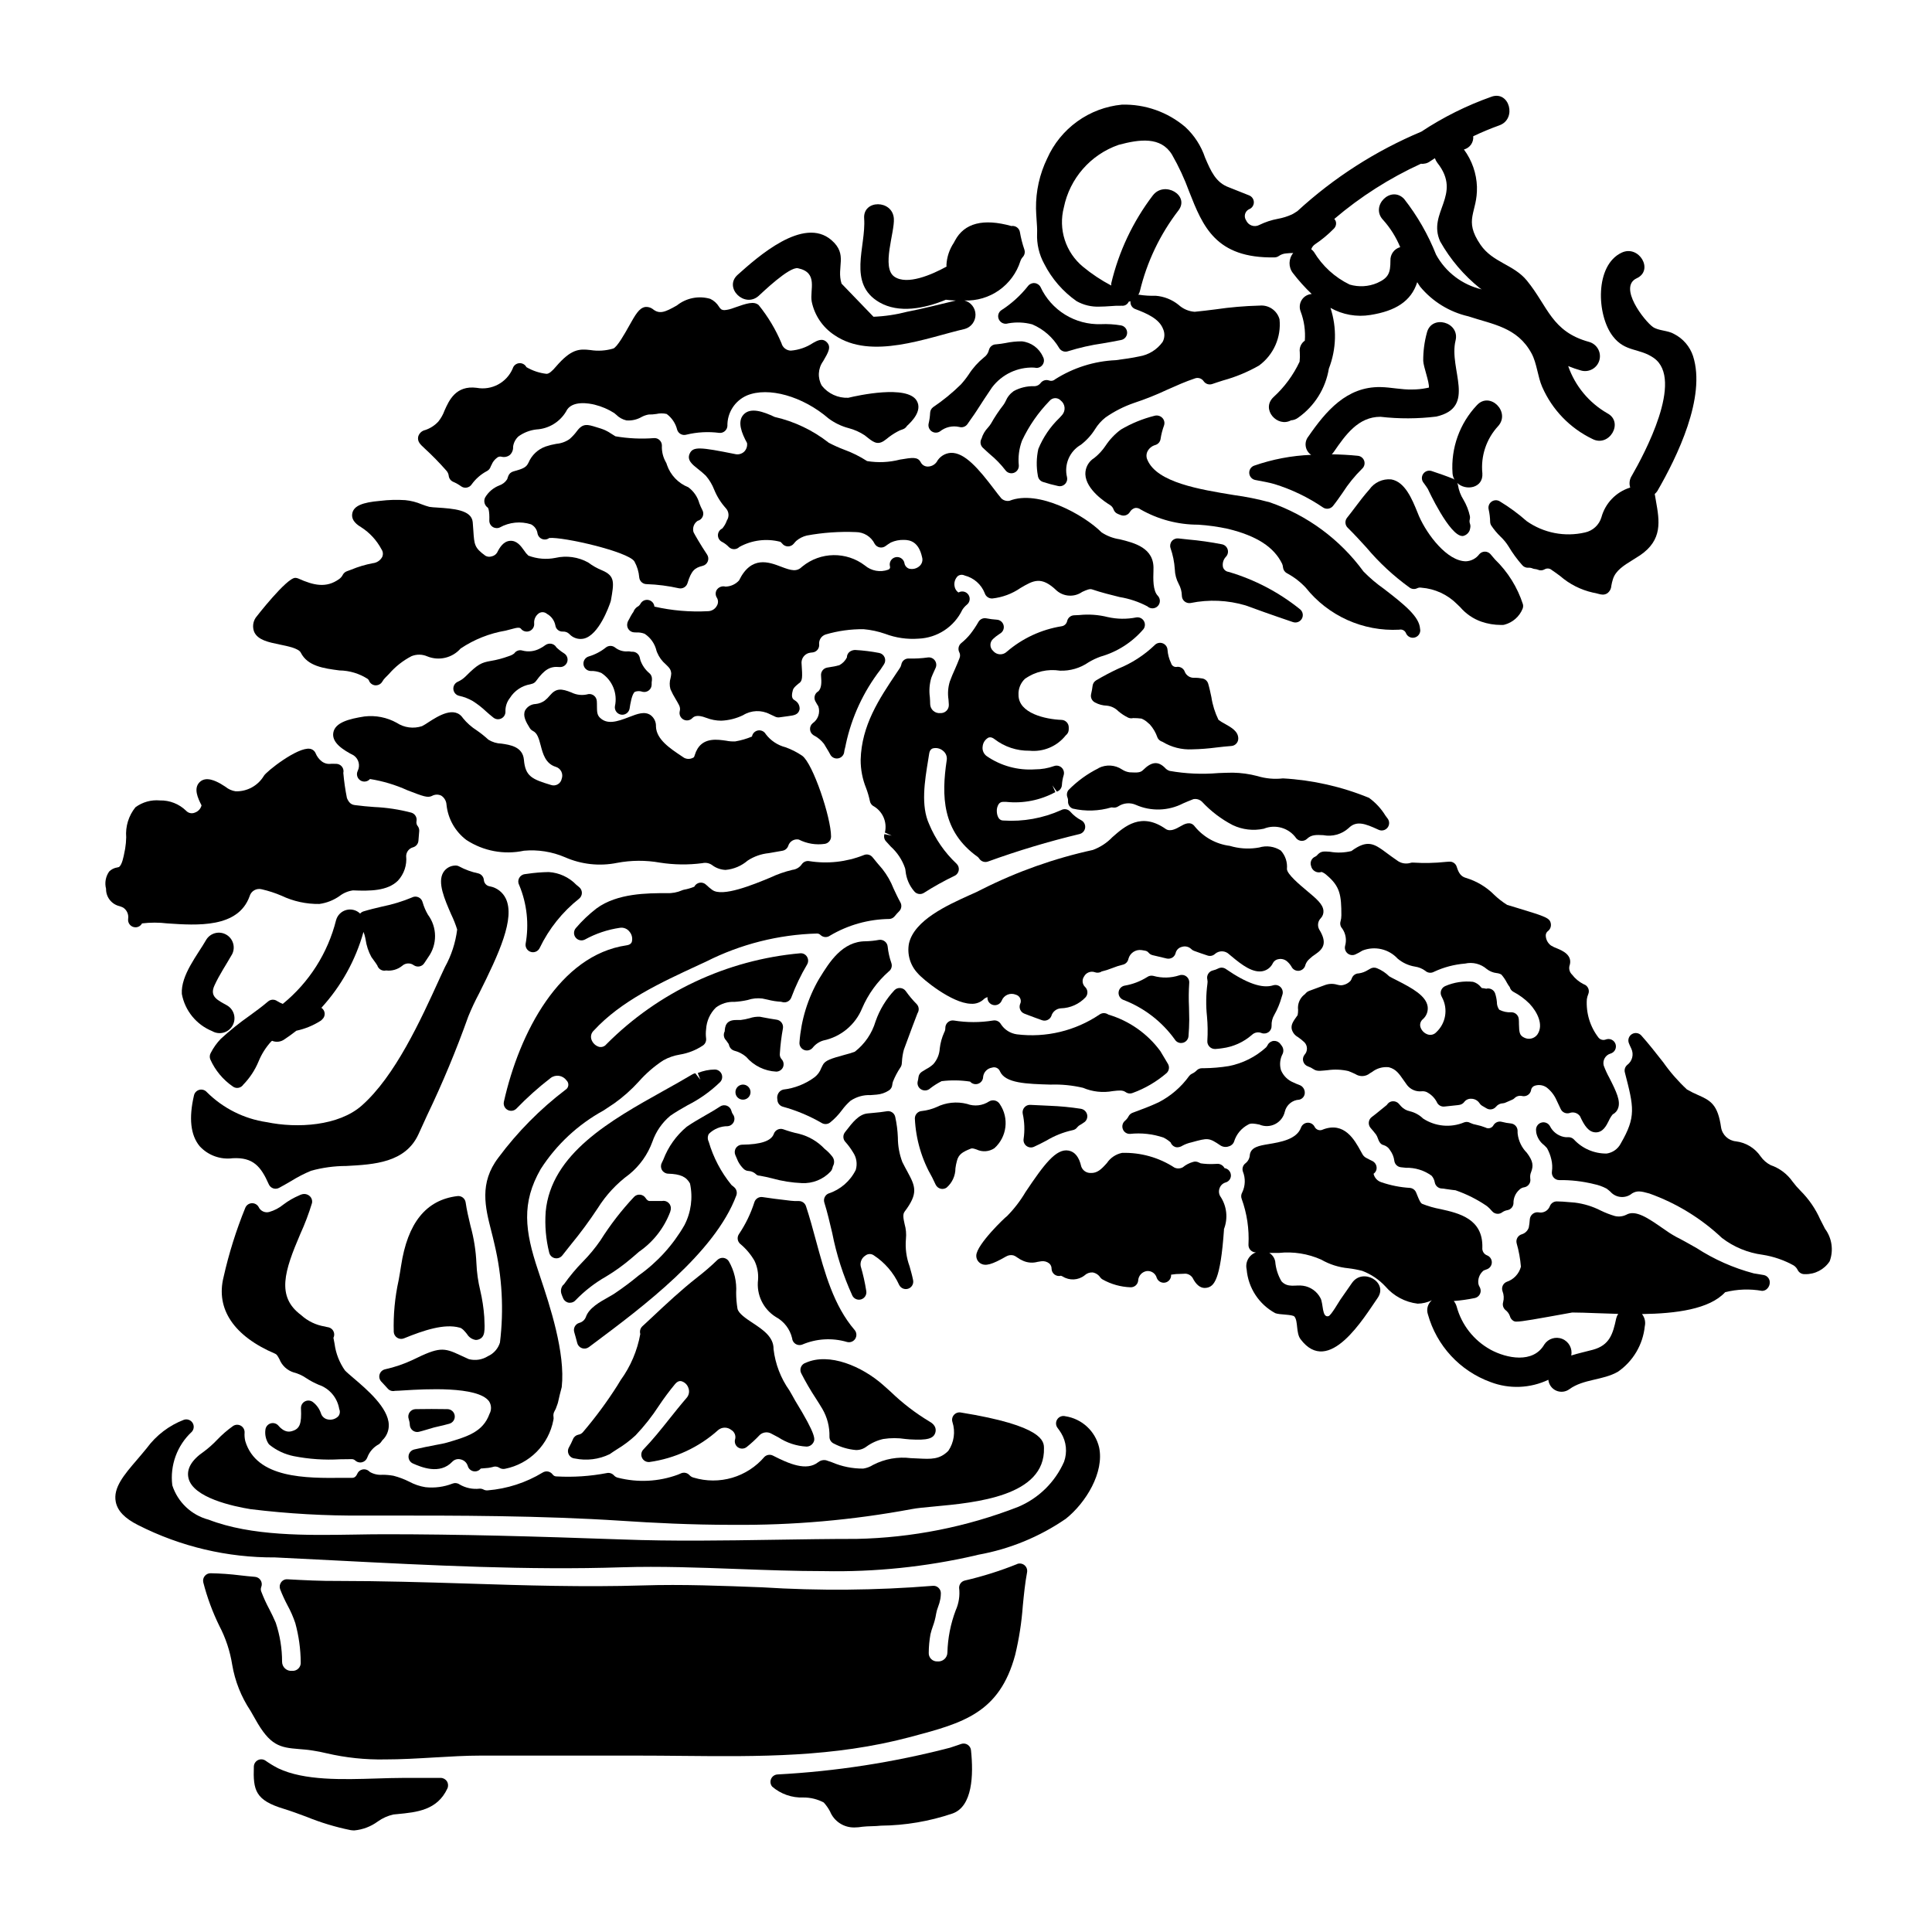 <?xml version="1.0" encoding="UTF-8"?>
<!-- Uploaded to: SVG Repo, www.svgrepo.com, Generator: SVG Repo Mixer Tools -->
<svg fill="#000000" width="800px" height="800px" version="1.1" viewBox="144 144 512 512" xmlns="http://www.w3.org/2000/svg">
 <g>
  <path d="m253.4 523.11c0.465 0.348 1.059 0.469 1.621 0.332 0.594-0.141 1.148-0.309 1.668-0.461l0.789-0.23v-0.004c1.012-0.324 2.043-0.598 3.086-0.816 0.844-0.199 1.699-0.395 2.527-0.633v-0.004c0.938-0.266 1.539-1.176 1.414-2.144s-0.941-1.695-1.914-1.715c-2.824-0.051-5.613-0.051-8.453 0h-0.004c-0.633 0.012-1.227 0.328-1.586 0.852-0.363 0.523-0.449 1.188-0.23 1.785 0.172 0.508 0.27 1.039 0.285 1.574 0.035 0.582 0.328 1.117 0.797 1.465z"/>
  <path d="m251.02 498.69c5.293-2.156 10.75-3.988 14.797-2.848h0.031c0.707 0.184 1.438 1.102 1.922 1.711 0.504 0.844 1.359 1.414 2.332 1.551 0.27 0 0.535-0.051 0.789-0.148 1.703-0.641 1.621-2.32 1.445-6.004l-0.004 0.004c-0.168-2.352-0.523-4.684-1.062-6.977-0.57-2.356-0.91-4.758-1.012-7.18-0.145-3.363-0.672-6.699-1.574-9.945-0.488-2.051-0.992-4.168-1.285-6.215-0.156-1.059-1.129-1.797-2.188-1.664-8.309 1.012-13.195 7.086-14.93 18.527-0.176 1.18-0.395 2.469-0.641 3.801-0.992 4.5-1.426 9.102-1.289 13.707 0.051 0.625 0.395 1.188 0.93 1.516 0.531 0.332 1.191 0.387 1.77 0.152z"/>
  <path d="m339.51 527.52c0.707 0.516 1.668 0.5 2.359-0.035 1.238-0.988 2.402-2.062 3.488-3.219 0.855-0.773 2.117-0.898 3.109-0.309 0.617 0.305 1.215 0.629 1.801 0.953v-0.004c2.231 1.469 4.812 2.316 7.481 2.457 0.734-0.012 1.406-0.406 1.777-1.039 0.477-0.855 0.973-1.734-4.82-11.184-0.453-0.848-0.969-1.73-1.5-2.652-2.293-3.238-3.742-7-4.207-10.945 0.074-3.246-2.879-5.199-5.492-6.922-1.777-1.18-3.797-2.519-4.066-3.805v-0.004c-0.23-1.395-0.352-2.809-0.352-4.227 0.188-2.922-0.496-5.836-1.969-8.371-0.324-0.484-0.848-0.801-1.43-0.863-0.578-0.055-1.152 0.145-1.574 0.547-1.695 1.645-3.488 3.191-5.359 4.633-4.207 3.305-8.184 7.016-12.023 10.629l-2.5 2.32c-0.402 0.375-0.633 0.898-0.633 1.445 0.004 0.207 0.027 0.414 0.082 0.613-0.793 4.41-2.57 8.578-5.199 12.203l-0.848 1.391h0.004c-2.75 4.328-5.797 8.461-9.125 12.367-0.301 0.371-0.73 0.621-1.203 0.699-0.652 0.125-1.199 0.566-1.453 1.18-0.32 0.758-0.684 1.496-1.086 2.211-0.332 0.586-0.34 1.301-0.02 1.895 0.32 0.594 0.922 0.984 1.594 1.031 3.121 0.648 6.367 0.246 9.234-1.148 0.586-0.418 1.25-0.848 1.938-1.289 1.762-1.059 3.41-2.297 4.914-3.695 2.309-2.426 4.387-5.062 6.207-7.871 1.324-1.98 2.75-3.891 4.269-5.727 0.789-0.926 1.418-0.789 1.633-0.762h0.004c0.898 0.242 1.613 0.926 1.898 1.812 0.344 0.914 0.141 1.945-0.52 2.664-1.574 1.82-3.039 3.664-4.5 5.492-2.285 2.871-4.449 5.578-6.91 8.129-0.551 0.566-0.707 1.41-0.398 2.137 0.309 0.73 1.023 1.199 1.816 1.199h0.133c6.812-0.938 13.188-3.902 18.297-8.504 1.004-0.809 2.438-0.809 3.441 0 0.82 0.48 1.238 1.43 1.043 2.359-0.277 0.801-0.012 1.691 0.664 2.207z"/>
  <path d="m291.53 516.67c0.039-0.145 0.09-0.285 0.152-0.418 0.094-0.234 0.168-0.477 0.223-0.723 0.27-1.203 0.539-2.41 0.961-3.938 1.008-9.086-3.18-21.648-5.684-29.148l-0.57-1.723c-3.543-10.543-4.461-17.953 0.672-26.895 4.168-6.5 9.906-11.844 16.68-15.547l2.812-1.871c2.367-1.684 4.543-3.617 6.496-5.769 1.914-2.168 4.109-4.07 6.527-5.652 1.355-0.75 2.832-1.262 4.363-1.512 2.191-0.355 4.277-1.18 6.125-2.414 0.598-0.41 0.922-1.121 0.84-1.844-0.109-0.828-0.109-1.664 0-2.488 0.125-2.156 1.047-4.191 2.586-5.711 1.422-1.066 3.172-1.602 4.949-1.512 1.164-0.07 2.324-0.234 3.465-0.488 1.254-0.426 2.59-0.559 3.902-0.395 0.48 0.086 0.938 0.188 1.395 0.297 1.168 0.305 2.363 0.492 3.57 0.559l0.492 0.121c0.941 0.184 1.879-0.344 2.215-1.242 1.133-3.043 2.535-5.973 4.191-8.762 0.371-0.633 0.363-1.418-0.023-2.039-0.375-0.633-1.086-0.996-1.816-0.926-19.418 1.746-37.602 10.281-51.352 24.102-0.453 0.582-1.199 0.855-1.922 0.699-0.98-0.281-1.754-1.035-2.062-2.008-0.25-0.812-0.012-1.703 0.613-2.281 7.238-7.871 17.66-12.691 27.734-17.359l2.121-0.98h-0.004c9.121-4.602 19.145-7.133 29.355-7.41 0.359 0.008 0.699 0.16 0.941 0.422 0.691 0.629 1.73 0.688 2.488 0.133 4.785-2.836 10.234-4.359 15.797-4.414 0.531-0.051 1.012-0.316 1.344-0.73 0.371-0.461 0.766-0.898 1.18-1.312 0.629-0.629 0.758-1.594 0.324-2.363-0.66-1.18-1.246-2.453-1.812-3.664-0.73-1.871-1.738-3.625-2.984-5.199-0.832-0.969-1.699-1.969-2.574-3.078-0.562-0.711-1.539-0.945-2.363-0.566-4.598 1.82-9.602 2.367-14.484 1.574-0.73-0.105-1.457 0.207-1.887 0.809-0.574 0.844-1.484 1.395-2.496 1.512-2.035 0.48-4.016 1.172-5.906 2.066-4.434 1.836-12.688 5.242-15.352 3.246v0.004c-0.57-0.414-1.109-0.871-1.617-1.359-0.445-0.445-1.082-0.648-1.703-0.547-0.625 0.102-1.16 0.496-1.445 1.062-0.863 0.352-1.766 0.617-2.684 0.785-0.18 0.031-0.355 0.086-0.523 0.16-1.285 0.562-2.684 0.824-4.086 0.758-5.117 0-13.066 0-18.57 4.019-2.016 1.547-3.863 3.301-5.512 5.234-0.625 0.715-0.652 1.777-0.062 2.519 0.594 0.746 1.629 0.961 2.469 0.516 2.867-1.574 5.992-2.625 9.23-3.098 0.988-0.168 1.984 0.23 2.586 1.031 0.637 0.75 0.859 1.766 0.598 2.715-0.074 0.184-0.293 0.734-1.395 0.891-17.711 2.594-28.402 23.121-32.504 41.465h0.004c-0.191 0.859 0.211 1.742 0.988 2.156 0.773 0.418 1.73 0.27 2.344-0.359 2.816-2.918 5.844-5.625 9.055-8.102 0.633-0.484 1.441-0.691 2.231-0.574 0.793 0.121 1.5 0.555 1.969 1.203 0.359 0.34 0.543 0.832 0.484 1.324-0.055 0.496-0.34 0.934-0.77 1.184-6.731 5.125-12.707 11.172-17.754 17.961-5.137 6.727-3.492 13.18-1.902 19.418 0.293 1.148 0.594 2.312 0.855 3.512v-0.004c2.031 8.539 2.523 17.371 1.457 26.082-0.488 1.605-1.648 2.926-3.18 3.613-1.512 0.957-3.356 1.242-5.086 0.785-0.879-0.395-1.613-0.73-2.25-1.031-4.434-2.098-5.644-2.184-12.566 1.215l-0.004 0.004c-2.359 1.109-4.836 1.953-7.383 2.516-0.68 0.16-1.223 0.672-1.426 1.34-0.203 0.668-0.035 1.391 0.438 1.906l0.625 0.668c0.363 0.395 0.715 0.758 1.059 1.152 0.465 0.57 1.219 0.816 1.934 0.637 0.602 0 1.453-0.07 2.488-0.129 5.305-0.324 19.398-1.18 22.434 2.863v-0.004c0.668 1.008 0.727 2.301 0.148 3.363-1.727 4.816-5.902 6.043-11.27 7.621-0.543 0.172-1.664 0.395-3.055 0.645-1.68 0.328-3.719 0.719-5.644 1.18l0.004 0.004c-0.82 0.199-1.422 0.902-1.492 1.742-0.07 0.844 0.402 1.637 1.176 1.973 2.121 0.922 7.086 3.086 10.449-0.504 0.574-0.582 1.418-0.805 2.203-0.582 0.887 0.195 1.598 0.852 1.863 1.719 0.23 0.859 1.012 1.457 1.902 1.457 0.164 0 0.332-0.023 0.492-0.062 0.418-0.109 0.789-0.352 1.055-0.695 0.309-0.035 0.691-0.062 0.961-0.082 0.719-0.023 1.434-0.125 2.129-0.309 0.617-0.246 1.316-0.168 1.867 0.203 0.449 0.281 0.992 0.367 1.504 0.246 3.168-0.637 6.074-2.199 8.348-4.488 2.277-2.293 3.816-5.211 4.426-8.383 0.074-0.281 0.09-0.57 0.047-0.855-0.098-0.516-0.008-1.051 0.25-1.508 0.254-0.414 0.453-0.863 0.59-1.332z"/>
  <path d="m221.34 523.27c-0.473 0.129-1.871 0.527-3.543-1.445-0.504-0.594-1.316-0.836-2.066-0.613-0.75 0.223-1.293 0.871-1.391 1.645-0.176 1.234 0.074 2.492 0.707 3.566 0.109 0.188 0.246 0.352 0.41 0.492 1.855 1.484 4.039 2.5 6.367 2.973 4.051 0.797 8.184 1.078 12.309 0.836 1.043-0.023 2.086-0.039 3.125-0.039 0.363 0.012 0.707 0.164 0.957 0.426 0.355 0.297 0.801 0.457 1.262 0.457 0.172 0 0.344-0.023 0.512-0.066 0.617-0.168 1.117-0.625 1.336-1.227 0.559-1.527 1.66-2.789 3.098-3.543 0.367-0.297 0.676-0.656 0.918-1.059 1.129-1.066 1.742-2.566 1.691-4.117-0.152-4.512-5.738-9.277-9.445-12.43-0.949-0.816-1.73-1.473-2.168-1.945h-0.004c-1.48-2.102-2.426-4.535-2.754-7.086-0.234-1.047-0.25-1.52-0.312-1.52 0.277-0.531 0.297-1.16 0.055-1.707-0.242-0.547-0.723-0.953-1.301-1.105l-0.582-0.113-0.395-0.105c-2.371-0.371-4.582-1.434-6.352-3.055-6.621-4.914-4.371-11.703-0.18-21.5 1.211-2.648 2.242-5.375 3.086-8.164 0.145-0.707-0.109-1.438-0.664-1.898-0.582-0.488-1.371-0.637-2.086-0.395-0.219 0.059-0.426 0.141-0.621 0.25-1.492 0.633-2.898 1.445-4.191 2.422-1.113 0.914-2.406 1.59-3.793 1.988-1.137 0.293-2.316-0.277-2.797-1.348-0.375-0.645-1.078-1.023-1.82-0.98-0.742 0.043-1.398 0.504-1.691 1.188-2.43 5.965-4.363 12.121-5.773 18.402-2.102 8.445 2.754 15.648 13.672 20.297 0.426 0.172 0.66 0.559 1.141 1.465 0.664 1.668 2.043 2.945 3.754 3.484 1.176 0.297 2.289 0.797 3.289 1.484 1.059 0.703 2.176 1.301 3.348 1.793 2.871 0.969 4.969 3.445 5.453 6.438 0.289 0.641 0.184 1.395-0.27 1.934-0.723 0.719-1.758 1.027-2.758 0.816-0.875-0.16-1.582-0.801-1.832-1.656-0.387-1.137-1.094-2.137-2.035-2.883-0.598-0.504-1.434-0.613-2.137-0.27-0.703 0.34-1.137 1.066-1.109 1.844 0.207 4.18-0.316 5.481-2.418 6.07z"/>
  <path d="m313.25 482.02c-2.07 1.715-4.227 3.324-6.461 4.82-0.395 0.27-0.938 0.566-1.527 0.902-2.293 1.281-5.156 2.887-5.981 5.223h0.004c-0.289 0.805-0.965 1.414-1.797 1.621-1.035 0.316-1.621 1.414-1.305 2.449 0.262 0.863 0.477 1.715 0.789 2.871h-0.004c0.16 0.641 0.633 1.156 1.254 1.375s1.309 0.113 1.836-0.281l1.367-1.023c12.758-9.531 32.039-23.934 37.707-39.172 0.285-0.773 0.059-1.645-0.566-2.18l-0.395-0.328c-0.117-0.082-0.227-0.172-0.332-0.273-2.758-3.383-4.809-7.285-6.027-11.473-0.336-0.652-0.32-1.43 0.043-2.066 1.328-1.316 3.129-2.047 4.996-2.035 0.723-0.07 1.348-0.531 1.629-1.199 0.277-0.668 0.172-1.434-0.285-1.996-0.176-0.273-0.301-0.57-0.371-0.887-0.16-0.613-0.609-1.113-1.199-1.34-0.594-0.227-1.262-0.152-1.793 0.199-1.297 0.863-2.644 1.637-4.008 2.414-1.613 0.926-3.238 1.859-4.824 2.953v-0.004c-2.785 2.324-4.926 5.328-6.211 8.723l-0.434 0.902h0.004c-0.293 0.598-0.262 1.305 0.086 1.875 0.344 0.57 0.957 0.926 1.625 0.945 3.215 0.102 4.785 0.789 5.785 2.594 0.812 3.75 0.289 7.664-1.484 11.066-3.027 5.266-7.164 9.812-12.121 13.324z"/>
  <path d="m355.71 462.29c-0.711 0.027-1.422 0-2.125-0.078l-1.477-0.18c-1.77-0.207-3.883-0.457-6-0.789-0.961-0.156-1.891 0.418-2.188 1.348-0.953 3.004-2.336 5.856-4.098 8.469-0.555 0.824-0.41 1.93 0.34 2.582 1.52 1.258 2.805 2.777 3.785 4.488 0.75 1.566 1.074 3.301 0.945 5.035-0.477 3.914 1.355 7.75 4.699 9.84 2.184 1.172 3.762 3.227 4.328 5.644 0.082 1.023 0.941 1.812 1.969 1.809 0.242 0 0.484-0.043 0.711-0.129 3.75-1.598 7.941-1.844 11.855-0.695 0.828 0.234 1.711-0.102 2.18-0.82 0.465-0.723 0.414-1.664-0.133-2.328-5.582-6.484-7.941-15.195-10.234-23.617-0.84-3.109-1.68-6.207-2.668-9.199v0.004c-0.258-0.824-1.027-1.387-1.891-1.383z"/>
  <path d="m328.27 428.43c-0.262 0.035-0.516 0.125-0.742 0.262-2.41 1.441-4.996 2.883-7.637 4.356-14 7.816-29.871 16.672-31.285 32.113l0.004 0.004c-0.262 3.617 0.051 7.254 0.93 10.777 0.168 0.738 0.746 1.316 1.488 1.484 0.141 0.027 0.285 0.047 0.43 0.047 0.605 0 1.176-0.281 1.551-0.758l2.203-2.789c2.578-3.125 4.988-6.387 7.215-9.773 2.184-3.484 5.008-6.519 8.328-8.945 2.781-2.269 4.898-5.25 6.129-8.621 0.926-2.688 2.566-5.07 4.746-6.894 1.414-0.992 2.969-1.879 4.609-2.809 3.168-1.598 6.074-3.668 8.621-6.141 0.531-0.57 0.676-1.406 0.363-2.125s-1.02-1.184-1.801-1.184c-1.551 0.016-3.082 0.332-4.512 0.926l0.699 1.789z"/>
  <path d="m340.87 435.42h0.047c0.809-0.008 1.531-0.5 1.832-1.25 0.301-0.75 0.121-1.609-0.457-2.172-0.578-0.566-1.438-0.727-2.18-0.406-0.742 0.316-1.219 1.055-1.211 1.859 0 0.523 0.207 1.023 0.578 1.395 0.367 0.367 0.871 0.574 1.391 0.574z"/>
  <path d="m364.55 453.73c0.105-0.371 0.18-0.625 0.188-0.672v-0.004c0.484-0.832 0.395-1.879-0.227-2.617-0.57-0.734-1.23-1.398-1.969-1.969-1.824-1.941-4.168-3.328-6.75-3.988-1.434-0.305-2.844-0.711-4.223-1.211-1.023-0.348-2.137 0.191-2.496 1.211-0.66 1.879-3.422 2.816-8.422 2.875v-0.004c-0.66 0.012-1.27 0.348-1.625 0.902-0.359 0.555-0.414 1.25-0.152 1.855l0.719 1.664h0.004c0.371 0.73 0.863 1.395 1.453 1.969 0.348 0.348 0.816 0.555 1.309 0.578 0.703 0.035 1.375 0.312 1.898 0.785 0.277 0.305 0.668 0.473 1.078 0.465 1.023 0.164 2.144 0.438 3.324 0.719v0.004c2.555 0.711 5.184 1.129 7.832 1.242 2.871 0.148 5.656-0.973 7.625-3.066 0.199-0.211 0.344-0.465 0.434-0.738z"/>
  <path d="m284.73 396.28c0.168 0.047 0.34 0.07 0.512 0.07 0.77 0 1.465-0.445 1.789-1.145 2.445-5.082 6.016-9.547 10.438-13.047 0.465-0.375 0.738-0.938 0.738-1.535s-0.273-1.16-0.738-1.535l-0.754-0.625c-1.926-1.988-4.523-3.184-7.285-3.359-1.91 0.027-3.816 0.188-5.703 0.469l-0.66 0.086-0.004 0.004c-0.652 0.082-1.219 0.488-1.512 1.078-0.293 0.59-0.27 1.285 0.059 1.855 2.047 4.93 2.625 10.348 1.672 15.598-0.09 0.957 0.523 1.84 1.449 2.086z"/>
  <path d="m358.67 337.32c0.047 0.633 0.395 1.203 0.934 1.531 1.09 0.551 2.043 1.336 2.781 2.309 0.211 0.367 0.438 0.73 0.66 1.102 0.336 0.543 0.676 1.094 0.965 1.66 0.332 0.668 1.016 1.086 1.758 1.086 0.133 0 0.266-0.012 0.395-0.039 0.871-0.176 1.516-0.914 1.574-1.797 0.031-0.27 0.086-0.531 0.164-0.789 0.109-0.379 0.191-0.766 0.254-1.152 1.539-7.199 4.676-13.961 9.18-19.781l0.93-1.402c0.359-0.551 0.422-1.242 0.164-1.844-0.254-0.605-0.793-1.043-1.438-1.168-2.094-0.402-4.211-0.668-6.34-0.785-0.422-0.004-0.84 0.102-1.211 0.305-0.617 0.324-1.004 0.969-1 1.664-0.438 0.879-1.141 1.602-2.004 2.059-0.832 0.238-1.684 0.41-2.539 0.523l-0.695 0.117-0.004 0.004c-1.004 0.18-1.703 1.094-1.613 2.113 0.172 1.93 0.113 3.312-0.695 4.152-0.168 0.094-0.32 0.207-0.461 0.34-0.602 0.602-0.75 1.52-0.367 2.281 0.145 0.281 0.305 0.551 0.461 0.82 0.156 0.27 0.309 0.5 0.34 0.543v-0.004c0.566 1.66-0.043 3.492-1.488 4.484-0.492 0.41-0.754 1.031-0.703 1.668z"/>
  <path d="m378.47 393.47c-0.43-0.336-0.977-0.477-1.516-0.395-1.168 0.219-2.356 0.344-3.543 0.371-6.184 0-9.609 5.539-12.109 9.582l-0.266 0.43v-0.004c-2.965 5.117-4.731 10.844-5.164 16.742-0.098 0.863 0.383 1.688 1.18 2.031 0.25 0.109 0.52 0.164 0.789 0.16 0.586 0 1.137-0.262 1.512-0.707 0.723-0.934 1.723-1.613 2.852-1.941 4.633-0.965 8.484-4.168 10.27-8.551 1.602-3.731 4.012-7.059 7.055-9.746 0.691-0.508 0.973-1.41 0.691-2.223-0.496-1.414-0.828-2.883-0.98-4.371-0.051-0.547-0.332-1.047-0.77-1.379z"/>
  <path d="m450.15 261.94c0.734-0.207 1.285-0.82 1.406-1.574 0.184-1.227 0.492-2.434 0.918-3.602 0.25-0.707 0.07-1.496-0.457-2.031-0.547-0.551-1.352-0.758-2.098-0.535-3.125 0.785-6.121 2.016-8.895 3.656-1.566 1.164-2.922 2.59-4.004 4.215-0.828 1.254-1.852 2.367-3.031 3.301-1.496 0.91-2.398 2.551-2.359 4.301 0.141 4.121 5.484 7.535 6.519 8.156h-0.004c0.457 0.277 0.805 0.707 0.973 1.211 0.188 0.523 0.586 0.938 1.094 1.152l0.789 0.309v-0.004c0.887 0.363 1.906 0.027 2.414-0.785 0.297-0.535 0.797-0.926 1.383-1.09 0.523-0.074 1.055 0.07 1.473 0.391 4.656 2.652 9.922 4.043 15.277 4.035 2.648 0.168 5.277 0.539 7.871 1.102 7.648 1.871 12.203 4.824 14.363 9.273 0.129 0.301 0.203 0.625 0.227 0.949 0.066 0.633 0.434 1.195 0.984 1.512 1.875 0.996 3.574 2.293 5.027 3.84 5.973 7.508 15.215 11.664 24.797 11.152 0.754-0.18 1.527 0.23 1.797 0.961 0.312 0.715 1.02 1.18 1.801 1.18 0.133 0 0.266-0.012 0.395-0.043 0.914-0.188 1.57-0.992 1.574-1.926-0.004-0.152-0.023-0.305-0.059-0.453-0.215-3.148-3.965-6.234-9.602-10.559v-0.004c-1.934-1.359-3.738-2.891-5.391-4.582-6.215-8.504-14.883-14.902-24.844-18.332-3.117-0.844-6.285-1.484-9.484-1.918-9.082-1.484-20.379-3.324-22.922-9.309-0.34-0.707-0.34-1.531 0-2.238 0.418-0.836 1.168-1.457 2.066-1.711z"/>
  <path d="m464.55 421.41c0.379 0.375 0.891 0.586 1.422 0.582h0.164c0.684-0.059 1.32-0.113 1.758-0.195h0.004c2.918-0.375 5.656-1.609 7.871-3.543 0.676-0.656 1.676-0.848 2.547-0.488 0.617 0.234 1.312 0.145 1.852-0.238 0.535-0.387 0.844-1.016 0.816-1.68-0.051-1.02 0.199-2.035 0.723-2.914 0.824-1.453 1.469-3 1.914-4.606l0.227-0.723 0.004-0.004c0.227-0.699 0.039-1.469-0.48-1.992-0.512-0.52-1.273-0.707-1.969-0.488-2.887 0.914-6.996-0.504-12.543-4.328v-0.004c-0.59-0.406-1.352-0.461-1.992-0.145-0.453 0.234-0.934 0.414-1.434 0.531-0.52 0.117-0.973 0.438-1.25 0.895-0.277 0.457-0.359 1.004-0.227 1.523 0.078 0.355 0.086 0.727 0.023 1.09-0.383 2.871-0.426 5.777-0.121 8.656 0.199 2.156 0.23 4.324 0.098 6.484-0.051 0.59 0.168 1.172 0.594 1.586z"/>
  <path d="m486.25 400.17c0.367 0.762 1.188 1.203 2.027 1.094 0.84-0.113 1.516-0.75 1.676-1.582 0.215-0.613 0.59-1.156 1.09-1.574 0.473-0.461 0.992-0.867 1.551-1.219 2.223-1.5 3.148-3.121 0.992-6.598-0.52-0.988-0.332-2.203 0.465-2.988 0.48-0.52 0.727-1.215 0.676-1.926-0.113-1.742-1.832-3.18-4.434-5.352-1.832-1.531-5.242-4.379-5.242-5.742 0.168-1.781-0.418-3.551-1.621-4.875-1.699-1.105-3.805-1.402-5.746-0.809-2.269 0.414-4.598 0.352-6.84-0.184l-0.934-0.25c-3.629-0.461-6.945-2.293-9.266-5.117-1.141-1.605-2.891-0.59-3.644-0.156-1.48 0.859-2.922 1.574-4.082 0.789-6.484-4.559-10.879-0.676-14.098 2.152v-0.004c-1.449 1.527-3.234 2.699-5.211 3.422-10.207 2.231-20.094 5.738-29.422 10.441-0.82 0.453-1.969 0.977-3.344 1.574-5.785 2.621-14.523 6.582-15.949 12.734h-0.004c-0.555 2.887 0.328 5.863 2.363 7.981 1.227 1.488 8.961 7.871 14.004 8.023 1.344 0.121 2.664-0.375 3.602-1.344 0.258-0.176 0.535-0.32 0.832-0.422-0.094 0.977 0.551 1.871 1.508 2.094 0.953 0.227 1.93-0.285 2.285-1.203 0.285-0.695 0.84-1.25 1.535-1.535 0.695-0.285 1.48-0.285 2.172 0.008 0.523 0.133 0.953 0.496 1.176 0.984 0.223 0.492 0.207 1.055-0.043 1.531-0.367 1.016 0.148 2.137 1.16 2.516l1.18 0.453c1.18 0.441 2.328 0.879 3.481 1.281 0.984 0.348 2.066-0.133 2.469-1.098 0.324-1.156 1.348-1.98 2.543-2.055h0.043c2.469-0.074 4.805-1.129 6.492-2.926 0.707-0.812 0.633-2.039-0.164-2.758-0.734-0.742-0.832-1.898-0.238-2.754 0.547-1.035 1.773-1.512 2.879-1.121 0.379 0.137 0.789 0.156 1.18 0.059 0.395-0.098 0.656-0.262 0.438-0.219 1.027-0.246 2.039-0.562 3.019-0.957 0.879-0.359 1.785-0.648 2.707-0.871 0.785-0.164 1.391-0.785 1.535-1.574 0.41-1.539 1.906-2.531 3.484-2.309l0.438 0.074c0.23 0.047 0.465 0.094 0.594 0.105v0.004c0.328 0.07 0.625 0.254 0.832 0.52 0.273 0.324 0.648 0.551 1.059 0.645l3.731 0.887h0.004c0.52 0.117 1.066 0.023 1.52-0.262 0.449-0.289 0.762-0.75 0.863-1.273 0.219-0.773 0.844-1.367 1.625-1.547 0.852-0.281 1.785-0.078 2.445 0.527 0.211 0.227 0.469 0.402 0.762 0.512 1.105 0.418 2.223 0.789 3.613 1.254 0.695 0.234 1.465 0.059 1.992-0.453 1.09-0.934 2.715-0.875 3.734 0.137l0.656 0.543c2.727 2.281 5.606 4.449 8.266 3.906v-0.004c1.184-0.254 2.176-1.055 2.676-2.156 0.312-0.57 0.887-0.953 1.531-1.027 0.816-0.148 1.656 0.094 2.266 0.652 0.438 0.387 0.812 0.84 1.113 1.34z"/>
  <path d="m416 447.67c0.57 0.445 1.344 0.543 2.004 0.246 1.094-0.484 2.188-1.059 3.293-1.641h0.004c2.129-1.285 4.457-2.215 6.887-2.754 0.539-0.078 1.023-0.379 1.336-0.828 0.211-0.262 0.48-0.473 0.785-0.617 0.285-0.156 0.559-0.336 0.82-0.531 0.75-0.402 1.148-1.246 0.988-2.082-0.168-0.852-0.852-1.508-1.711-1.633-2.731-0.422-5.484-0.684-8.242-0.789l-5.086-0.242c-0.609-0.047-1.203 0.207-1.598 0.672-0.402 0.461-0.566 1.086-0.445 1.684 0.48 2.176 0.559 4.422 0.238 6.625-0.125 0.715 0.152 1.441 0.727 1.891z"/>
  <path d="m548.61 449.48c-1.324-1.344-2.172-3.09-2.406-4.965-0.027-0.273-0.039-0.547-0.027-0.82 0.004-1.012-0.758-1.863-1.766-1.969-0.809-0.074-1.613-0.219-2.398-0.426-0.844-0.234-1.734 0.113-2.199 0.852-0.191 0.383-0.531 0.672-0.941 0.793-0.41 0.121-0.852 0.07-1.223-0.148-0.793-0.309-1.613-0.551-2.449-0.723-0.535-0.086-1.055-0.25-1.547-0.484-0.488-0.293-1.086-0.348-1.625-0.156-3.574 1.492-7.656 1.113-10.898-1.012-0.973-0.949-2.184-1.613-3.504-1.926-0.891-0.188-1.703-0.648-2.324-1.312-0.238-0.285-0.434-0.512-0.66-0.742v-0.004c-0.367-0.375-0.871-0.586-1.395-0.59-0.531-0.023-1.043 0.188-1.406 0.574-0.137 0.137-0.258 0.285-0.367 0.445-0.59 0.457-1.18 0.938-1.746 1.418-0.723 0.598-1.438 1.18-2.188 1.734-0.441 0.324-0.727 0.82-0.789 1.363s0.102 1.09 0.453 1.512c0.527 0.613 1.043 1.227 1.465 1.777 0.207 0.32 0.371 0.664 0.488 1.027 0.203 0.562 0.582 1.605 1.543 1.773v0.004c0.715 0.219 1.316 0.703 1.684 1.352 0.609 0.816 0.996 1.777 1.125 2.789 0.109 0.898 0.82 1.605 1.723 1.715l1.352 0.145h-0.004c2.441-0.066 4.836 0.672 6.812 2.106 0.438 0.504 0.727 1.117 0.84 1.777 0.172 0.934 0.988 1.613 1.938 1.613 0.309 0.012 0.613 0.051 0.918 0.117 0.543 0.086 1.086 0.156 1.641 0.23l1.02 0.121v0.004c2.953 1.02 5.758 2.434 8.336 4.207 0.477 0.391 0.914 0.828 1.305 1.301 0.375 0.457 0.934 0.723 1.523 0.723 0.398 0 0.781-0.117 1.109-0.344 0.406-0.305 0.879-0.512 1.379-0.609 0.93-0.133 1.637-0.898 1.688-1.836-0.039-1.379 0.539-2.703 1.578-3.613 0.352-0.352 0.816-0.578 1.312-0.633 0.926-0.18 1.594-0.988 1.594-1.93 0-0.09-0.031-0.371-0.047-0.5v-0.07c-0.051-0.535 0.035-1.078 0.254-1.574 0.582-1.578 0.582-2.801-1.168-5.086z"/>
  <path d="m438.93 433.15c1.688-0.199 2.606-0.281 3.371 0.266v-0.004c0.332 0.242 0.73 0.371 1.145 0.371 0.254 0 0.504-0.051 0.738-0.145 3.285-1.195 6.324-2.981 8.973-5.258 0.691-0.641 0.836-1.684 0.34-2.484-0.277-0.441-0.547-0.91-0.824-1.387-0.395-0.648-0.789-1.312-1.18-1.969-3.402-4.617-8.215-8.004-13.711-9.645l-0.359-0.195v-0.004c-0.652-0.32-1.426-0.262-2.019 0.152-6.434 4.348-14.227 6.215-21.93 5.258-1.723-0.242-3.258-1.211-4.207-2.664-0.41-0.75-1.25-1.152-2.086-0.996-3.441 0.559-6.949 0.559-10.391 0-0.566-0.09-1.145 0.074-1.578 0.449-0.438 0.375-0.688 0.918-0.688 1.492 0.016 0.422-0.086 0.84-0.297 1.207-0.609 1.344-1.008 2.777-1.18 4.246-0.082 1.547-0.684 3.019-1.711 4.176-0.547 0.504-1.16 0.934-1.824 1.273-0.422 0.246-0.848 0.5-1.242 0.762v0.004c-0.488 0.328-0.809 0.855-0.867 1.441-0.043 0.379-0.113 0.758-0.211 1.129-0.18 0.848 0.227 1.711 0.992 2.113 0.785 0.422 1.754 0.281 2.387-0.352 0.93-0.715 1.926-1.34 2.973-1.867 2.508-0.305 5.047-0.266 7.543 0.117 0.535 0.621 1.402 0.844 2.172 0.555 0.773-0.285 1.281-1.02 1.281-1.844 0.156-1.234 1.113-2.219 2.344-2.41 0.863-0.297 1.805 0.145 2.129 1 1.426 3.148 6.996 3.309 13.445 3.496v-0.004c2.879-0.094 5.754 0.191 8.559 0.852 2.496 1.059 5.246 1.363 7.914 0.867z"/>
  <path d="m553.92 432.22c1.109 0.875 1.992 2.008 2.562 3.301 0.582 1.207 0.918 1.941 1.113 2.363 0.398 0.891 1.391 1.352 2.328 1.086 1.016-0.398 2.176-0.047 2.801 0.848 1.156 2.535 2.301 4.227 4.141 4.269h0.062c1.863 0 2.754-1.723 3.441-3.109h-0.004c0.266-0.594 0.609-1.152 1.02-1.656 0.695-0.352 1.219-0.961 1.457-1.703 0.637-1.902-0.453-4.269-2.328-7.941h0.004c-0.594-1.066-1.105-2.18-1.523-3.324-0.336-1.371 0.469-2.762 1.824-3.148 0.516-0.152 0.949-0.504 1.199-0.98 0.246-0.477 0.289-1.035 0.117-1.543-0.172-0.512-0.547-0.926-1.031-1.152-0.488-0.227-1.047-0.246-1.547-0.051-0.664 0.258-1.418 0.074-1.898-0.453-2.266-2.91-3.375-6.551-3.125-10.23 0.066-0.438 0.18-0.863 0.348-1.273 0.238-0.516 0.242-1.105 0.012-1.625-0.234-0.516-0.676-0.91-1.219-1.078-1.195-0.605-2.242-1.469-3.055-2.535-0.621-0.586-0.887-1.453-0.703-2.281 1.016-2.887-1.902-4.094-3.297-4.672-0.559-0.203-1.094-0.461-1.602-0.766-0.797-0.59-1.297-1.5-1.367-2.492-0.055-0.473 0.129-0.941 0.484-1.258 0.633-0.445 0.965-1.203 0.863-1.969-0.238-1.555-1.105-1.871-8.953-4.25l-2.621-0.789h-0.004c-1.215-0.754-2.348-1.633-3.383-2.621-2.094-2.117-4.684-3.676-7.535-4.531-1.234-0.352-1.902-1.141-2.445-2.926v0.004c-0.254-0.891-1.109-1.473-2.031-1.387l-0.949 0.07h0.004c-2.84 0.301-5.699 0.359-8.547 0.18-0.258-0.031-0.52-0.004-0.762 0.082-1.238 0.363-2.578 0.105-3.59-0.695-1.148-0.789-2.062-1.457-2.82-2.027-3.269-2.453-5.027-3.496-9.23-0.422l-0.004 0.004c-1.855 0.453-3.789 0.52-5.676 0.184-1.617-0.121-2.363-0.18-3.231 0.734-0.168 0.234-0.391 0.422-0.648 0.547-0.984 0.395-1.484 1.5-1.121 2.496 0.125 0.602 0.504 1.117 1.039 1.418 0.531 0.305 1.172 0.359 1.75 0.156 0.504 0.191 0.965 0.484 1.355 0.855 3.543 2.973 3.883 5.285 3.883 10.672h-0.004c0.004 0.531-0.07 1.062-0.219 1.574-0.195 0.668-0.023 1.387 0.453 1.895 0.93 1.336 1.211 3.016 0.762 4.578-0.188 0.738 0.062 1.516 0.645 2.004 0.582 0.484 1.395 0.594 2.082 0.277 0.645-0.293 1.262-0.633 1.855-1.012 3.262-1.293 6.977-0.441 9.352 2.141 1.305 1.098 2.887 1.824 4.57 2.098 0.988 0.141 1.926 0.52 2.731 1.109 0.621 0.574 1.539 0.691 2.285 0.285 2.602-1.223 5.398-1.961 8.266-2.191 2.031-0.465 4.164 0.07 5.738 1.434 0.762 0.602 1.68 0.98 2.648 1.086 0.438 0.043 0.863 0.176 1.242 0.395 0.582 0.668 1.082 1.406 1.484 2.195 0.215 0.391 0.457 0.766 0.73 1.117 0.129 0.52 0.465 0.961 0.926 1.23l0.039 0.023c1.566 0.82 3 1.875 4.254 3.125 2.074 2.191 3.859 5.66 2.098 8.203-0.805 1.094-2.289 1.438-3.496 0.809-1.18-0.582-1.332-1.242-1.379-3.602 0-0.395 0-0.828-0.039-1.246-0.055-1.02-0.879-1.828-1.898-1.863-1.141 0.082-2.277-0.156-3.293-0.68-0.418-0.598-0.637-1.312-0.617-2.043-0.07-0.777-0.227-1.547-0.469-2.289-0.348-0.965-1.375-1.5-2.363-1.234-0.379-0.086-0.766-0.145-1.156-0.172-0.102-0.086-0.199-0.184-0.281-0.293-0.523-0.664-1.246-1.141-2.059-1.363-2.508-0.266-5.039 0.125-7.352 1.125-0.508 0.211-0.902 0.629-1.094 1.145-0.188 0.52-0.148 1.094 0.109 1.582 0 0 0.164 0.34 0.176 0.359 1.594 3.055 0.949 6.801-1.574 9.148-0.555 0.605-1.406 0.844-2.191 0.613-0.98-0.301-1.742-1.074-2.027-2.059-0.184-0.75 0.086-1.539 0.684-2.023 0.945-0.836 1.418-2.09 1.25-3.344-0.418-2.801-3.938-4.797-8.145-6.93-0.84-0.422-1.883-0.953-2.051-1.078h0.004c-0.934-0.922-2.035-1.652-3.25-2.144-0.602-0.254-1.293-0.188-1.84 0.172-0.105 0.066-0.289 0.172-0.559 0.316-0.73 0.461-1.551 0.766-2.406 0.883-0.809 0.004-1.535 0.496-1.828 1.25-0.082 0.25-0.199 0.488-0.348 0.707-0.645 0.691-1.52 1.117-2.461 1.203-0.371-0.004-0.742-0.059-1.098-0.164-1.078-0.324-2.234-0.281-3.285 0.121-0.832 0.285-1.629 0.586-2.426 0.891l-1.734 0.645c-0.277 0.098-0.523 0.254-0.73 0.457l-0.285 0.301h0.004c-0.113 0.133-0.246 0.246-0.395 0.336-1.133 0.988-1.691 2.477-1.5 3.965 0.004 0.457-0.039 0.91-0.125 1.355-1.18 1.637-1.77 2.461-1.574 3.656 0.219 0.926 0.828 1.711 1.664 2.16 0.609 0.418 1.188 0.883 1.723 1.395 0.879 0.93 0.879 2.379 0 3.309-0.383 0.5-0.504 1.152-0.324 1.754 0.18 0.605 0.633 1.086 1.227 1.297 0.551 0.191 1.074 0.457 1.555 0.789 0.941 0.656 2.242 0.328 3.637 0.234 1.852-0.266 3.734-0.191 5.559 0.23 0.848 0.332 1.41 0.59 1.816 0.789l-0.004-0.004c1.207 0.797 2.793 0.707 3.902-0.219l0.574-0.348c1.258-0.969 2.844-1.414 4.422-1.23 1.875 0.5 2.668 1.652 3.883 3.398 0.305 0.445 0.621 0.898 0.953 1.344l-0.004-0.004c0.918 1.168 2.375 1.785 3.852 1.633 0.434-0.043 0.871 0.016 1.273 0.176 1.152 0.562 2.098 1.473 2.711 2.598 0.32 0.855 1.184 1.379 2.09 1.266 0.484-0.062 1.078-0.121 1.797-0.191l1.777-0.191c0.121 0 0.555-0.098 0.672-0.133l0.004-0.004c0.402-0.129 0.75-0.383 0.996-0.727 0.445-0.562 1.141-0.867 1.859-0.816 0.871 0.012 1.68 0.453 2.16 1.18 0.16 0.262 0.375 0.48 0.633 0.645l1.18 0.691 0.004 0.004c0.828 0.52 1.91 0.352 2.543-0.395 0.449-0.559 1.113-0.895 1.828-0.922 0.219-0.016 0.434-0.066 0.633-0.152l1.816-0.789c0.227-0.09 0.434-0.223 0.613-0.395 0.527-0.543 1.301-0.77 2.039-0.59 0.523 0.121 1.074 0.023 1.523-0.27 0.449-0.297 0.758-0.762 0.855-1.289 0.066-0.559 0.465-1.023 1.004-1.18 1.074-0.344 2.246-0.16 3.16 0.5z"/>
  <path d="m475.07 269.44c0.078 0.879 0.73 1.602 1.598 1.762 2.281 0.426 4.098 0.789 5.059 1.082 4.578 1.41 8.918 3.5 12.879 6.195 0.848 0.582 2.004 0.414 2.648-0.391 0.832-1.031 1.664-2.227 2.531-3.473 1.48-2.32 3.219-4.465 5.18-6.394 0.582-0.52 0.805-1.332 0.566-2.074-0.238-0.742-0.895-1.273-1.668-1.355-2.363-0.242-4.676-0.355-6.934-0.395h-0.004c0.215-0.207 0.406-0.434 0.57-0.676 3.047-4.418 6.441-9.281 12.348-9.266 4.91 0.562 9.867 0.543 14.773-0.055 10.844-2.465 3.258-12.559 5.117-20.133 1.215-4.918-6.375-7.016-7.594-2.09-0.664 2.426-0.988 4.934-0.969 7.449 0.051 1.574 1.637 5.602 1.504 7.086-0.211 0.043-0.395 0.078-0.699 0.145-1.219 0.242-2.457 0.363-3.699 0.359-2.859 0.09-5.613-0.59-8.445-0.637-8.945-0.148-14.441 6.34-19.145 13.164h-0.004c-0.562 0.73-0.797 1.66-0.645 2.57 0.148 0.91 0.668 1.715 1.434 2.227-5.168 0.199-10.273 1.172-15.156 2.879-0.82 0.316-1.328 1.145-1.246 2.019z"/>
  <path d="m403.15 371.12c0.145 0.145 0.277 0.301 0.391 0.473 0.516 0.738 1.465 1.031 2.309 0.715 7.941-2.879 16.039-5.312 24.254-7.281 0.785-0.199 1.371-0.863 1.469-1.668 0.102-0.805-0.305-1.59-1.02-1.973-1.098-0.57-2.082-1.34-2.898-2.269-0.609-0.707-1.637-0.887-2.453-0.426-4.801 2.152-10.059 3.102-15.309 2.754-1.711 0-1.73-2.363-1.73-2.473h-0.004c-0.027-0.66 0.145-1.316 0.5-1.875 0.266-0.391 0.715-0.613 1.184-0.594h0.812-0.004c4.508 0.477 9.055-0.426 13.035-2.59l-0.789-1.785 1.18 1.66h0.004c0.77-0.258 1.297-0.965 1.336-1.773 0.051-0.879 0.207-1.746 0.465-2.586 0.211-0.707 0.008-1.473-0.523-1.984-0.531-0.508-1.305-0.68-2-0.441-1.633 0.586-3.352 0.883-5.086 0.883-4.535 0.309-9.039-0.926-12.781-3.504-0.816-0.586-1.238-1.582-1.082-2.574 0.09-0.973 0.652-1.84 1.508-2.32 0.184-0.07 0.742-0.305 1.648 0.395 2.644 2.035 5.894 3.113 9.227 3.062 3.703 0.383 7.344-1.16 9.648-4.082 0.496-0.371 0.785-0.953 0.785-1.574v-0.543c0-1.059-0.836-1.93-1.895-1.969-4.238-0.16-11.414-1.73-11.414-6.609v0.004c-0.094-1.637 0.551-3.223 1.754-4.332 2.695-1.867 6.004-2.621 9.242-2.109 2.684 0.094 5.328-0.676 7.539-2.199 1.02-0.617 2.094-1.129 3.215-1.527 4.43-1.262 8.387-3.801 11.379-7.301 0.461-0.648 0.484-1.512 0.062-2.188s-1.211-1.027-1.996-0.895c-2.508 0.5-5.094 0.465-7.586-0.102-2.441-0.609-4.973-0.789-7.477-0.531l-1.395 0.066c-0.891 0.027-1.648 0.652-1.848 1.52-0.152 0.738-0.758 1.301-1.504 1.391-5.363 0.867-10.379 3.203-14.492 6.742-0.496 0.477-1.168 0.723-1.852 0.688-0.684-0.039-1.324-0.359-1.762-0.883-0.469-0.41-0.73-1.004-0.727-1.625 0.004-0.621 0.281-1.207 0.754-1.609 0.441-0.414 0.918-0.789 1.422-1.121l0.582-0.395c0.664-0.496 0.949-1.355 0.707-2.148-0.238-0.793-0.949-1.352-1.777-1.395-0.941-0.059-1.879-0.18-2.809-0.363-0.824-0.156-1.656 0.238-2.062 0.973-0.633 1.109-1.344 2.168-2.125 3.172-0.719 0.891-1.531 1.703-2.422 2.422-0.719 0.578-0.941 1.586-0.527 2.414 0.262 0.5 0.277 1.094 0.051 1.613-0.344 0.965-0.789 1.902-1.18 2.844-0.492 1.094-0.98 2.191-1.371 3.301-0.48 1.547-0.602 3.18-0.355 4.781 0.039 0.449 0.078 0.895 0.09 1.332v-0.004c0.039 0.617-0.188 1.219-0.625 1.656-0.438 0.434-1.039 0.656-1.656 0.613-0.672 0.062-1.34-0.156-1.844-0.602-0.504-0.449-0.801-1.086-0.82-1.762 0-0.617-0.047-1.242-0.086-1.875v0.004c-0.238-1.727-0.102-3.481 0.395-5.148 0.223-0.609 0.5-1.18 0.762-1.777l0.375-0.824c0.293-0.656 0.207-1.414-0.223-1.988-0.43-0.574-1.133-0.867-1.844-0.77-1.676 0.234-3.367 0.328-5.059 0.277-0.973-0.039-1.82 0.66-1.969 1.625-0.074 0.352-0.227 0.684-0.438 0.977l-0.867 1.289c-4.535 6.773-9.227 13.777-9.469 22.957v0.004c-0.008 2.562 0.48 5.102 1.441 7.477 0.426 1.125 0.762 2.277 1.008 3.449 0.094 0.512 0.387 0.965 0.812 1.258 2.531 1.367 3.832 4.262 3.172 7.062-0.039 0.141-0.066 0.281-0.074 0.426 0.012-0.137 0.043-0.266 0.09-0.395l1.781 0.816-1.875-0.395h-0.059 0.004c-0.203 0.652-0.055 1.363 0.395 1.879 0.43 0.484 0.867 0.957 1.301 1.426l-0.004-0.004c1.715 1.547 3.012 3.504 3.766 5.684 0.078 0.273 0.125 0.555 0.148 0.836 0.199 1.93 0.973 3.758 2.223 5.242 0.613 0.84 1.773 1.055 2.648 0.492 2.617-1.672 5.336-3.184 8.137-4.527 0.586-0.281 0.992-0.836 1.09-1.48 0.094-0.645-0.133-1.293-0.609-1.734-3.129-2.941-5.598-6.508-7.246-10.469-2.242-4.891-1.18-11.371-0.242-17.086l0.25-1.574c0.164-1.105 0.742-1.332 0.934-1.402 0.953-0.258 1.973-0.027 2.723 0.613 0.789 0.602 1.172 1.598 0.984 2.57-1.367 9.246-1.332 18.801 8.273 25.598z"/>
  <path d="m393.1 258.33c1.434-1.156 3.32-1.59 5.117-1.18 0.824 0.242 1.711-0.074 2.188-0.785 0.324-0.484 0.66-0.957 0.992-1.43 0.504-0.703 1.004-1.406 1.445-2.106 1.32-2.055 2.684-4.16 4.047-6.148 2.613-3.465 6.754-5.434 11.086-5.269 0.238 0.047 0.477 0.074 0.715 0.09 0.707 0 1.359-0.379 1.707-0.996 0.352-0.613 0.344-1.367-0.016-1.977-0.996-2.262-3.129-3.816-5.59-4.07-1.445 0-2.891 0.148-4.309 0.445-0.789 0.137-1.613 0.281-2.492 0.348-0.91 0-1.699 0.621-1.914 1.508-0.184 0.793-0.656 1.496-1.324 1.965-1.574 1.281-2.938 2.805-4.031 4.512-0.633 0.938-1.332 1.832-2.094 2.668-2.254 2.215-4.703 4.215-7.32 5.981-0.484 0.352-0.785 0.906-0.812 1.504-0.043 0.957-0.176 1.91-0.395 2.844-0.184 0.785 0.129 1.605 0.789 2.066 0.328 0.234 0.723 0.359 1.125 0.355 0.387 0 0.766-0.109 1.086-0.324z"/>
  <path d="m532.51 292.75c-4.961 0-10.266-6.984-12.441-11.922l-0.449-1.094c-1.383-3.402-3.266-8.062-6.941-8.691-2.273-0.211-4.484 0.812-5.793 2.684-1.398 1.574-2.633 3.199-3.82 4.781-0.68 0.906-1.363 1.805-2.078 2.699l-0.004 0.004c-0.629 0.785-0.562 1.926 0.156 2.633 1.707 1.672 3.328 3.453 4.953 5.227 3.387 4.031 7.258 7.621 11.531 10.695 0.59 0.387 1.34 0.43 1.969 0.113 0.336-0.16 0.711-0.207 1.074-0.137 3.598 0.27 6.977 1.836 9.512 4.402l0.82 0.789h-0.004c1.5 1.746 3.434 3.066 5.609 3.824 1.66 0.57 3.402 0.859 5.156 0.859h0.477c0.168-0.008 0.336-0.031 0.5-0.078 2.152-0.582 3.91-2.129 4.758-4.191 0.16-0.379 0.195-0.805 0.098-1.207-1.453-4.508-4-8.59-7.406-11.883l-1.18-1.383c-0.375-0.434-0.918-0.684-1.488-0.684-0.57 0-1.109 0.246-1.484 0.676-0.832 1.125-2.125 1.816-3.523 1.883z"/>
  <path d="m238.81 348.27c-0.449 0.887-0.164 1.969 0.66 2.523 0.824 0.551 1.93 0.406 2.582-0.344 3.422 0.543 6.754 1.543 9.906 2.973 4.297 1.664 5.367 2.043 6.5 1.516 0.762-0.434 1.691-0.469 2.484-0.086 0.816 0.535 1.332 1.426 1.387 2.402 0.379 3.711 2.285 7.098 5.262 9.344 4.5 2.949 9.996 3.977 15.258 2.852 3.711-0.34 7.453 0.254 10.879 1.723 4.34 1.914 9.172 2.438 13.824 1.492 3.742-0.707 7.582-0.727 11.336-0.059 3.723 0.582 7.508 0.633 11.242 0.141 0.969-0.23 1.988 0.008 2.758 0.637 0.996 0.703 2.172 1.102 3.391 1.152 2.168-0.191 4.215-1.059 5.863-2.477 1.68-1.102 3.606-1.773 5.602-1.969 1.52-0.285 2.672-0.477 3.617-0.633v-0.004c0.707-0.117 1.293-0.613 1.527-1.289 0.363-1.195 1.574-1.918 2.797-1.676 2.129 1.09 4.547 1.488 6.914 1.141 0.949-0.16 1.641-0.98 1.641-1.941 0-5.047-4.809-19.34-7.633-21.395h0.004c-1.379-0.941-2.871-1.703-4.441-2.262-2.078-0.531-3.918-1.75-5.219-3.457-0.402-0.738-1.227-1.137-2.055-1-0.828 0.141-1.477 0.789-1.613 1.617-1.422 0.598-2.91 1.027-4.43 1.289-0.809 0.039-1.617-0.023-2.41-0.184-2.289-0.336-5.766-0.848-7.59 2.129-0.312 0.52-0.555 1.078-0.727 1.66-0.195 0.617-0.195 0.617-0.59 0.789-0.707 0.336-1.535 0.32-2.231-0.043l-0.742-0.496c-2.949-1.969-6.617-4.387-6.723-7.785 0.062-1.195-0.48-2.34-1.441-3.047-1.574-1.059-3.465-0.336-5.629 0.504-3.363 1.309-5.902 2.066-7.836 0.137-0.684-0.707-0.723-1.5-0.734-2.961 0-0.477 0-0.957-0.039-1.438l-0.004 0.004c-0.043-0.543-0.305-1.039-0.723-1.383-0.418-0.34-0.961-0.496-1.496-0.426-1.496 0.418-3.09 0.27-4.484-0.418-2.672-1.07-4.059-1.203-5.731 0.789-0.41 0.508-0.875 0.965-1.387 1.367-0.703 0.496-1.527 0.805-2.383 0.891-1.164 0.043-2.227 0.688-2.797 1.707-0.641 1.441 0.188 2.981 1.258 4.695h0.004c0.191 0.305 0.465 0.555 0.785 0.719 1.18 0.574 1.574 1.875 2.113 3.938 0.539 2.062 1.238 4.762 3.969 5.59v-0.004c0.645 0.195 1.176 0.648 1.477 1.25 0.297 0.602 0.332 1.301 0.098 1.93-0.117 0.613-0.496 1.145-1.039 1.457-0.539 0.316-1.191 0.379-1.781 0.18-5.047-1.523-6.809-2.273-7.191-6.668-0.301-3.492-3.699-3.977-5.953-4.297-1.223-0.035-2.418-0.395-3.457-1.039-0.969-0.891-1.992-1.707-3.07-2.453-1.391-0.883-2.633-1.98-3.672-3.258-2.258-3.348-6.617-0.547-9.219 1.133v0.004c-0.527 0.363-1.078 0.691-1.645 0.988-2.25 0.738-4.715 0.414-6.691-0.887-2.602-1.445-5.594-2.035-8.547-1.684-4.031 0.629-7.824 1.574-8.266 4.328-0.422 2.609 2.519 4.504 5.434 6.008 1.301 0.91 1.746 2.637 1.051 4.062z"/>
  <path d="m338.79 264.33c-9.234-1.852-11.125-2.043-12.012-0.125-0.789 1.711 0.652 2.863 2.188 4.078 0.727 0.555 1.422 1.148 2.082 1.781 0.938 1.094 1.684 2.336 2.207 3.672 0.738 1.824 1.793 3.504 3.113 4.961 0.816 0.887 0.926 2.215 0.266 3.223-0.273 0.785-0.691 1.516-1.234 2.144-0.699 0.324-1.145 1.031-1.141 1.801 0.008 0.77 0.461 1.469 1.168 1.781 0.652 0.355 1.242 0.809 1.754 1.348 0.777 0.738 2 0.719 2.754-0.043 3.32-1.832 7.211-2.316 10.875-1.363 0.164 0.129 0.316 0.273 0.449 0.43 0.363 0.484 0.93 0.773 1.535 0.785h0.035c0.594 0.004 1.152-0.266 1.527-0.723 0.203-0.258 0.422-0.504 0.656-0.734 0.809-0.688 1.766-1.176 2.797-1.422 4.281-0.789 8.637-1.094 12.988-0.914 2.129 0 4.074 1.211 5.008 3.125 0.285 0.48 0.762 0.82 1.309 0.93 0.555 0.109 1.125-0.02 1.574-0.359 0.355-0.27 0.789-0.57 1.406-0.941 1.074-0.484 2.25-0.719 3.43-0.684 1.652 0 3.938 0.473 4.836 4.59 0.246 0.836-0.008 1.742-0.656 2.324-0.75 0.688-1.789 0.953-2.777 0.711-0.68-0.227-1.168-0.824-1.254-1.535-0.234-1.062-1.285-1.734-2.348-1.5-1.059 0.234-1.73 1.285-1.496 2.344 0.074 0.184 0.074 0.395-0.008 0.574-0.082 0.184-0.238 0.32-0.426 0.383-2.109 0.77-4.469 0.348-6.18-1.105-4.918-3.758-11.77-3.656-16.57 0.25-1.488 1.469-2.82 1.152-5.727 0.035-3.109-1.18-7.816-3.008-11.07 3.684h-0.004c-0.922 1.008-2.215 1.594-3.582 1.621-0.906-0.246-1.867 0.133-2.359 0.934-0.348 0.633-0.316 1.41 0.078 2.016 0.395 0.648 0.395 1.465 0 2.117-0.465 0.887-1.383 1.441-2.387 1.449-4.754 0.25-9.523-0.156-14.168-1.215-0.078-0.867-0.715-1.578-1.57-1.75-0.852-0.176-1.715 0.23-2.125 1-0.207 0.375-0.523 0.672-0.91 0.852-0.445 0.332-0.785 0.793-0.969 1.316-0.191 0.25-0.363 0.512-0.516 0.789-0.035 0.062-0.195 0.348-0.227 0.395v-0.004c-0.117 0.258-0.25 0.512-0.395 0.754l-0.203 0.363-0.004-0.004c-0.191 0.355-0.297 0.75-0.309 1.152 0 1.051 0.828 1.922 1.879 1.965l0.488 0.02v0.004c0.773-0.051 1.551 0.07 2.273 0.352 1.594 1.047 2.723 2.672 3.148 4.535l0.164 0.426c0.504 1.215 1.293 2.297 2.297 3.148 0.945 0.91 1.371 1.355 1.438 2.453h-0.004c-0.023 0.383-0.078 0.766-0.168 1.141-0.293 0.969-0.309 2-0.039 2.981 0.402 0.918 0.871 1.805 1.402 2.66 0.309 0.516 0.609 1.031 0.898 1.602h-0.004c0.258 0.496 0.316 1.07 0.164 1.605-0.195 0.855 0.199 1.738 0.969 2.164 0.77 0.422 1.727 0.285 2.344-0.336 0.363-0.363 1.121-1.113 3.734-0.098v-0.004c1.258 0.492 2.59 0.746 3.938 0.754 2.012-0.082 3.988-0.578 5.801-1.457 2.148-1.332 4.84-1.438 7.086-0.273l1.469 0.684v0.004c0.344 0.152 0.723 0.207 1.094 0.152l2.309-0.316c1.523-0.199 2.727-0.355 3.027-1.82v0.004c0.07-0.93-0.387-1.82-1.18-2.309-0.551-0.328-1.18-0.699-0.633-2.664 0.16-0.668 0.574-1.027 1.492-1.805 1.148-0.715 1.098-1.496 0.828-5.574h-0.004c0.008-1.184 0.789-2.223 1.922-2.559 0.324-0.082 0.652-0.133 0.988-0.152 1.043-0.102 1.824-1.004 1.773-2.051-0.156-1.199 0.562-2.34 1.715-2.711 3.262-0.965 6.652-1.434 10.055-1.398 1.949 0.168 3.871 0.582 5.719 1.227 2.805 1.062 5.809 1.5 8.801 1.281 5-0.188 9.484-3.133 11.645-7.644 0.32-0.504 0.719-0.953 1.18-1.336 0.809-0.617 1.012-1.75 0.469-2.609-0.539-0.859-1.648-1.168-2.555-0.707l-0.125 0.062c-0.559-0.387-0.93-0.988-1.027-1.66-0.184-0.98 0.137-1.984 0.844-2.68 0.535-0.398 1.246-0.461 1.84-0.16 2.418 0.609 4.394 2.344 5.309 4.664 0.266 0.875 1.09 1.457 2 1.422 2.688-0.289 5.258-1.246 7.481-2.781 3.426-2.019 5.512-3.242 9.602 0.703h-0.004c1.91 1.641 4.691 1.781 6.754 0.336 1.223-0.555 2-0.879 2.609-0.672 2.457 0.836 5.059 1.477 7.348 2.043v-0.004c2.559 0.422 5.035 1.254 7.328 2.465 0.773 0.715 1.977 0.691 2.723-0.055 0.746-0.746 0.773-1.945 0.059-2.723-1.379-1.375-1.246-4.57-1.18-6.691v-0.328c0.25-5.719-5.07-7.031-8.953-7.984h-0.004c-1.707-0.25-3.34-0.871-4.785-1.82-4.648-4.652-16.797-11.414-24.402-8.383-0.77 0.148-1.562-0.074-2.141-0.598-0.5-0.566-1.152-1.43-1.91-2.426-4.094-5.394-7.84-9.84-11.52-9.672-1.586 0.102-3.004 1.02-3.746 2.422-0.551 0.758-1.43 1.207-2.363 1.207-0.777 0.004-1.492-0.434-1.848-1.129-0.789-1.504-2.191-1.273-5.512-0.719h0.004c-2.844 0.738-5.812 0.871-8.711 0.395-1.918-1.238-3.965-2.258-6.109-3.035-1.387-0.523-2.738-1.133-4.051-1.824-4.211-3.309-9.105-5.644-14.332-6.836-3.066-1.445-6.406-2.602-8.234-0.645-1.762 1.883-0.496 4.977 0.91 7.551v-0.004c0.121 0.832-0.152 1.668-0.734 2.273-0.648 0.629-1.574 0.875-2.449 0.66z"/>
  <path d="m291.39 315.45c-0.305-0.449-0.781-0.758-1.316-0.852-0.543-0.086-1.098 0.043-1.543 0.359-0.445 0.344-0.922 0.641-1.426 0.891-1.426 0.773-3.094 0.973-4.664 0.555-0.809-0.254-1.684 0.055-2.156 0.754-0.422 0.332-0.906 0.574-1.426 0.715-1.566 0.59-3.188 1.02-4.836 1.289-2.453 0.426-3.418 0.875-6.543 4-0.625 0.641-1.363 1.156-2.18 1.52-0.773 0.348-1.238 1.148-1.152 1.992 0.086 0.844 0.699 1.535 1.527 1.723 1.273 0.27 2.496 0.742 3.625 1.398 1.246 0.793 2.418 1.703 3.492 2.719 0.645 0.574 1.285 1.137 1.969 1.668 0.594 0.469 1.398 0.559 2.078 0.227 0.68-0.328 1.109-1.016 1.109-1.77-0.059-1.328 0.359-2.633 1.184-3.676 1.203-1.922 3.172-3.238 5.406-3.621 0.098-0.035 0.199-0.066 0.305-0.09 0.492-0.094 0.934-0.375 1.223-0.789 2.215-3.035 3.707-3.938 6.203-3.691 0.914 0.082 1.766-0.48 2.051-1.355 0.281-0.871-0.078-1.828-0.871-2.297-0.836-0.523-1.609-1.148-2.301-1.852 0.277 0.215 0.34 0.34 0.242 0.184z"/>
  <path d="m351.5 426.83c0.312-0.719 0.168-1.555-0.363-2.129-0.379-0.41-0.547-0.973-0.465-1.527v-0.023c0.137-2.219 0.41-4.434 0.812-6.621 0.094-0.531-0.031-1.078-0.348-1.512-0.316-0.434-0.797-0.723-1.332-0.793-1.18-0.152-2.328-0.395-3.543-0.609l-0.852-0.164h0.004c-0.945-0.051-1.891 0.082-2.781 0.391-0.777 0.215-1.566 0.371-2.363 0.469-0.355 0.02-0.715 0.02-1.07 0-2.891-0.055-3.059 1.75-3.148 3.012-0.418 0.801-0.258 1.777 0.395 2.402l0.277 0.395c0.168 0.242 0.336 0.477 0.395 0.559h-0.004c0.066 0.258 0.156 0.512 0.262 0.758 0.246 0.477 0.672 0.836 1.184 0.996 1.18 0.293 2.273 0.859 3.191 1.652 2.004 2.344 4.883 3.754 7.961 3.902 0.773-0.004 1.469-0.457 1.789-1.156z"/>
  <path d="m400.43 606.37c-0.496-0.32-1.113-0.402-1.68-0.215l-1.141 0.395c-0.617 0.211-1.23 0.426-1.859 0.617-14.961 3.891-30.281 6.262-45.719 7.082-0.742 0.047-1.395 0.504-1.688 1.188-0.293 0.684-0.18 1.473 0.297 2.043 2.285 1.965 5.231 2.992 8.242 2.875 1.891-0.016 3.754 0.441 5.426 1.332 0.648 0.715 1.203 1.508 1.656 2.359 1.07 2.625 3.652 4.316 6.484 4.25 0.711-0.008 1.418-0.07 2.121-0.191 0.789-0.094 1.574-0.113 2.363-0.137 0.891-0.027 1.777-0.059 2.531-0.148h-0.004c6.453-0.062 12.859-1.148 18.973-3.223 5.293-1.879 5.586-10.148 4.894-16.75-0.055-0.605-0.387-1.148-0.898-1.477z"/>
  <path d="m294.79 489.24c0.09 0.008 0.18 0.008 0.266 0 0.578 0 1.129-0.25 1.5-0.691 2.363-2.449 5.066-4.547 8.023-6.231 2.406-1.445 4.691-3.094 6.824-4.922 0.609-0.547 1.266-1.102 1.941-1.672 3.766-2.598 6.648-6.281 8.266-10.562 0.066-0.207 0.117-0.422 0.156-0.633 0.109-0.648-0.109-1.305-0.582-1.754-0.473-0.453-1.141-0.641-1.777-0.5h-3.25c-0.152 0-0.555 0-1.062-0.789v0.004c-0.328-0.508-0.871-0.836-1.473-0.891-0.602-0.062-1.203 0.164-1.613 0.613-3.328 3.547-6.309 7.406-8.898 11.523-1.391 2.012-2.949 3.894-4.664 5.633-1.816 1.855-3.481 3.848-4.981 5.969l-0.316 0.293 0.004-0.004c-0.504 0.672-0.633 1.551-0.344 2.336 0.133 0.367 0.277 0.758 0.457 1.152 0.281 0.613 0.855 1.035 1.523 1.125z"/>
  <path d="m218.09 314.8c2.137 0.434 5.062 1.027 5.617 2.148 1.805 3.609 6.102 4.18 10.254 4.723 2.672 0.035 5.281 0.824 7.523 2.277 0.098 0.094 0.184 0.195 0.254 0.309 0.238 0.742 0.891 1.273 1.664 1.359h0.211c0.703-0.004 1.352-0.379 1.703-0.988 0.234-0.414 0.527-0.789 0.871-1.117l0.895-0.902c1.676-1.941 3.707-3.547 5.984-4.723 1.34-0.539 2.836-0.52 4.156 0.055 3.09 1.262 6.641 0.43 8.844-2.078 3.594-2.406 7.652-4.019 11.914-4.734 0.789-0.195 1.52-0.395 2.148-0.559 1.543-0.43 1.801-0.09 1.91 0.039 0.539 0.699 1.473 0.957 2.293 0.629 0.82-0.328 1.32-1.16 1.227-2.035-0.09-1.074 0.41-2.117 1.309-2.715 0.664-0.391 1.5-0.312 2.082 0.191 1.152 0.633 1.965 1.746 2.223 3.039 0.125 1.008 1.023 1.738 2.035 1.656 0.637-0.027 1.254 0.219 1.699 0.676 0.977 1.051 2.441 1.5 3.84 1.184 3.938-0.961 6.598-8.367 7.086-9.84h-0.004c0.031-0.094 0.055-0.188 0.07-0.285 0.832-4.723 1.137-6.477-2.32-7.949-1.32-0.535-2.562-1.238-3.699-2.094-2.637-1.461-5.723-1.898-8.66-1.227-2.406 0.488-4.902 0.281-7.199-0.594-0.43-0.395-0.809-0.848-1.117-1.34-0.867-1.215-1.941-2.723-3.781-2.574-1.758 0.148-2.754 1.84-3.387 3.125-0.332 0.52-0.863 0.879-1.473 1-0.551 0.172-1.148 0.105-1.645-0.188-2.879-2.106-2.93-2.883-3.176-6.621-0.047-0.68-0.098-1.434-0.168-2.273-0.297-3.262-5.152-3.582-9.445-3.867l-0.004-0.004c-0.684-0.02-1.363-0.082-2.043-0.18-0.691-0.188-1.375-0.414-2.047-0.676-1.379-0.582-2.836-0.957-4.328-1.102-2.231-0.145-4.473-0.082-6.691 0.195-4.723 0.395-6.914 1.344-7.344 3.227-0.32 1.402 0.465 2.66 2.312 3.734v0.004c2.281 1.453 4.144 3.477 5.414 5.867 0.422 0.605 0.488 1.395 0.172 2.066-0.52 0.922-1.457 1.527-2.512 1.625-1.953 0.371-3.859 0.945-5.695 1.707l-1.148 0.422c-0.457 0.168-0.836 0.496-1.066 0.926-0.238 0.477-0.594 0.883-1.031 1.18-3.344 2.363-6.606 1.691-10.773-0.188-0.254-0.113-0.527-0.172-0.805-0.172-2.289 0-10.371 10.395-10.438 10.504h-0.004c-0.781 1.125-0.941 2.57-0.43 3.84 1 2.152 3.781 2.711 6.723 3.316z"/>
  <path d="m176.62 384.51c1.008 0.648 1.531 1.836 1.336 3.016-0.125 1.008 0.531 1.945 1.52 2.168 0.141 0.031 0.285 0.051 0.434 0.051 0.723 0 1.387-0.398 1.73-1.035 2.223-0.27 4.469-0.27 6.691 0 7.902 0.539 18.762 1.281 21.812-7.18 0.184-0.676 0.633-1.254 1.242-1.602 0.609-0.348 1.332-0.438 2.008-0.254 1.785 0.41 3.531 0.98 5.215 1.699 3.133 1.488 6.562 2.238 10.031 2.184 1.922-0.262 3.754-0.98 5.34-2.098 1.039-0.805 2.269-1.32 3.57-1.5 4.527 0.195 9.152 0.164 11.91-2.578 1.629-1.766 2.422-4.148 2.176-6.539 0.039-1.09 0.785-2.023 1.84-2.301 0.801-0.234 1.367-0.941 1.418-1.773l0.203-2.512c0.035-0.445-0.082-0.887-0.336-1.258-0.328-0.359-0.473-0.852-0.391-1.332 0.223-1.012-0.375-2.023-1.371-2.312-3.219-0.844-6.516-1.344-9.84-1.492-1.664-0.125-3.336-0.262-5.066-0.5-0.891-0.109-1.574-0.48-2.152-1.871-0.441-2.199-0.762-4.426-0.957-6.66 0.031-0.129 0.051-0.262 0.055-0.395 0.027-1.07-0.809-1.965-1.879-2.012-0.5-0.023-0.934-0.02-1.352-0.02-0.922 0.152-1.863-0.094-2.594-0.672-0.695-0.559-1.238-1.289-1.574-2.117-0.262-0.625-0.832-1.07-1.504-1.18-3.277-0.52-11.566 6.023-12.203 7.168-1.57 2.617-4.426 4.184-7.477 4.102-1.004-0.148-1.945-0.57-2.727-1.219-0.426-0.281-0.855-0.555-1.312-0.816-1.141-0.617-3.801-2.074-5.512-0.395-1.707 1.68-0.422 4.328 0.504 6.152-0.219 0.891-0.871 1.609-1.738 1.91-0.809 0.363-1.762 0.164-2.359-0.492-1.852-1.801-4.348-2.781-6.93-2.723-2.312-0.215-4.621 0.43-6.488 1.809-1.805 2.242-2.68 5.09-2.449 7.957-0.02 1.008-0.109 2.012-0.273 3.004l-0.164 0.832c-0.262 1.371-0.656 3.441-1.469 4.047-0.141 0.043-0.285 0.078-0.434 0.105-0.82 0.117-1.582 0.496-2.172 1.078-0.938 1.328-1.238 3.004-0.828 4.574-0.043 2.203 1.465 4.133 3.609 4.621 0.328 0.102 0.625 0.23 0.906 0.359z"/>
  <path d="m256.43 262.74c2.066 1.891 4.027 3.894 5.875 6 0.34 0.379 0.555 0.855 0.613 1.359 0.078 0.691 0.52 1.293 1.156 1.574 0.738 0.316 1.445 0.711 2.102 1.184 0.34 0.254 0.754 0.391 1.18 0.391 0.109 0 0.223-0.012 0.328-0.031 0.527-0.086 0.996-0.383 1.293-0.824 1.074-1.5 2.481-2.727 4.113-3.582 0.402-0.223 0.719-0.578 0.887-1.008 0.066-0.203 0.16-0.395 0.27-0.574 0.309-0.793 0.84-1.477 1.527-1.969 0.332-0.25 0.758-0.328 1.156-0.219 0.762 0.188 1.57 0.016 2.188-0.473 0.598-0.559 0.914-1.359 0.855-2.18 0.137-1.062 0.648-2.039 1.445-2.754 1.395-1 3.019-1.629 4.723-1.824 3.238-0.176 6.18-1.945 7.852-4.723 1.414-3.148 6.277-2.176 7.691-1.82v0.004c1.801 0.453 3.516 1.191 5.082 2.188 0.191 0.141 0.371 0.289 0.543 0.453 0.738 0.742 1.672 1.262 2.691 1.5 1.422 0.113 2.844-0.211 4.07-0.934 0.574-0.301 1.191-0.512 1.832-0.625 0.684 0.008 1.371-0.039 2.047-0.148 0.895-0.207 1.824-0.207 2.719 0 1.391 1.027 2.379 2.508 2.785 4.188 0.32 1.023 1.402 1.602 2.434 1.301 2.859-0.695 5.82-0.855 8.738-0.473 0.527 0.051 1.055-0.117 1.457-0.465 0.402-0.344 0.652-0.832 0.688-1.359-0.082-3.5 1.965-6.699 5.172-8.094 5.676-2.363 14.785 0.188 21.648 6.102 1.598 1.188 3.406 2.059 5.332 2.562 1.5 0.395 2.926 1.031 4.219 1.883l0.891 0.703c1.805 1.449 2.879 1.934 4.871 0.312 0.895-0.75 1.859-1.406 2.883-1.965 0.449-0.262 0.926-0.465 1.422-0.613 0.309-0.094 0.586-0.262 0.812-0.492 0.129-0.129 0.242-0.273 0.336-0.426 1.215-1.117 4.168-4.004 2.574-6.691-2.527-4.246-15.613-1.375-18.148-0.758v-0.004c-2.711 0.109-5.312-1.082-6.996-3.207-1.168-2.043-1.027-4.578 0.352-6.481 1.426-2.445 2.207-3.789 0.957-5.051-1.18-1.18-2.547-0.395-3.648 0.215v0.004c-1.762 1.168-3.797 1.863-5.902 2.023-1.16-0.043-2.156-0.844-2.449-1.969-1.527-3.637-3.562-7.039-6.043-10.102-1.262-1.074-3.086-0.496-6.473 0.703h0.004c-0.453 0.176-0.914 0.324-1.383 0.445-1.047 0.219-1.516 0.285-2.039 0-0.254-0.195-0.469-0.438-0.625-0.719-0.551-0.906-1.355-1.629-2.316-2.082-3.051-0.891-6.348-0.238-8.836 1.746-3.18 1.82-4.652 2.414-6.453 0.922-0.574-0.406-1.273-0.586-1.969-0.508-1.617 0.301-2.578 2.023-4.328 5.152-1.004 1.793-3.094 5.531-4.137 5.867-1.953 0.574-4.012 0.711-6.023 0.395-3.004-0.359-5.117-0.27-9.09 4.328-0.992 1.18-1.891 2.019-2.586 1.969-1.867-0.215-3.668-0.816-5.293-1.766-0.371-0.711-1.141-1.129-1.941-1.047-0.801 0.078-1.473 0.637-1.695 1.41-1.59 3.727-5.551 5.852-9.535 5.117-5.562-0.719-7.352 3.363-8.551 6.062-0.379 1.043-0.93 2.016-1.625 2.879-0.949 1.027-2.141 1.801-3.469 2.242-0.91 0.191-1.637 0.883-1.875 1.781-0.238 1.312 0.582 2.043 1.617 2.992z"/>
  <path d="m418.84 205.86c-0.117 2.812 0.535 5.602 1.891 8.066 2.008 3.949 4.953 7.344 8.578 9.887 1.84 1.031 3.93 1.535 6.035 1.449 0.98 0 1.945-0.066 2.863-0.129 1.023-0.094 2.055-0.133 3.086-0.109 0.773 0.078 1.512-0.352 1.82-1.066 0.164-0.031 0.324-0.074 0.48-0.125-0.109 0.883 0.395 1.73 1.227 2.055 3.203 1.207 6.418 2.617 7.43 5.352h0.004c0.465 1.086 0.414 2.324-0.141 3.363-1.469 2.051-3.691 3.434-6.18 3.844-2.004 0.438-4.074 0.711-6.269 1.004h-0.004c-5.688 0.254-11.207 1.996-16.016 5.047-0.422 0.402-1.039 0.539-1.594 0.348-0.824-0.316-1.758-0.043-2.285 0.668-0.422 0.555-1.094 0.867-1.793 0.828-1.855-0.039-3.695 0.406-5.328 1.297-0.953 0.672-1.699 1.605-2.148 2.684-0.16 0.344-0.355 0.672-0.578 0.98-1.223 1.562-2.324 3.219-3.297 4.949-0.238 0.387-0.512 0.746-0.816 1.078-0.785 0.824-1.363 1.816-1.688 2.906-0.461 0.785-0.32 1.785 0.336 2.418 0.648 0.621 1.305 1.203 1.941 1.773 1.496 1.234 2.848 2.633 4.031 4.164 0.504 0.711 1.418 1.004 2.242 0.723 0.824-0.285 1.363-1.074 1.328-1.945-0.23-2.234 0.062-4.492 0.848-6.598 1.828-3.887 4.289-7.441 7.281-10.516 0.359-0.445 0.891-0.719 1.461-0.742 0.57-0.023 1.121 0.203 1.512 0.621 0.574 0.441 0.941 1.102 1.016 1.824 0.074 0.719-0.152 1.441-0.621 1.992l-0.742 0.82v-0.004c-2.418 2.32-4.32 5.121-5.586 8.219-0.516 2.332-0.555 4.742-0.121 7.086 0.09 0.754 0.598 1.391 1.316 1.637 1.328 0.438 2.684 0.801 4.051 1.094 0.145 0.035 0.289 0.055 0.438 0.055 0.594 0 1.156-0.27 1.531-0.734s0.52-1.07 0.391-1.652c-0.828-3.371 0.676-6.887 3.688-8.617 1.477-1.137 2.742-2.523 3.734-4.102 0.73-1.195 1.672-2.254 2.777-3.121 2.34-1.637 4.894-2.934 7.594-3.859 2.965-0.98 5.871-2.137 8.699-3.469 2.508-1.117 4.875-2.176 7.332-2.996 0.871-0.359 1.871-0.051 2.394 0.734 0.504 0.719 1.426 1.016 2.258 0.727 0.969-0.34 1.945-0.645 2.922-0.957 3.312-0.91 6.496-2.231 9.48-3.934 3.867-2.84 5.934-7.512 5.434-12.281-0.656-2.336-2.898-3.856-5.309-3.606h-0.125c-3.848 0.105-7.684 0.434-11.488 0.992-1.848 0.23-3.695 0.465-5.559 0.645-1.59-0.113-3.098-0.762-4.273-1.84-1.738-1.402-3.863-2.242-6.09-2.41-1.477 0.047-2.953-0.043-4.41-0.273-0.051-0.004-0.105-0.004-0.16 0 0.172-0.277 0.301-0.574 0.395-0.883 1.859-7.793 5.348-15.105 10.234-21.453 3.074-4.027-3.758-7.953-6.793-3.973h-0.004c-5.266 6.922-9.02 14.867-11.02 23.328-0.012 0.18-0.012 0.363 0 0.543-2.664-1.402-5.176-3.07-7.496-4.988-2.25-1.863-3.918-4.328-4.816-7.106-0.895-2.777-0.98-5.75-0.246-8.574 1.562-7.703 7.07-14.012 14.492-16.602 5.617-1.516 11.227-2.242 14.168 2.574 1.805 3.144 3.332 6.438 4.57 9.84 3.602 9.133 6.984 17.711 22.652 17.398 0.391-0.012 0.77-0.137 1.09-0.363 0.578-0.406 1.262-0.648 1.969-0.691 0.617-0.066 1.234-0.102 1.852-0.105-1.27 1.531-1.305 3.742-0.086 5.312 1.516 1.977 3.184 3.832 4.984 5.551-1.086 0.074-2.07 0.66-2.648 1.582-0.578 0.918-0.68 2.062-0.277 3.07 0.926 2.461 1.301 5.09 1.102 7.711-0.988 0.676-1.508 1.859-1.336 3.051 0.059 0.84 0.043 1.684-0.051 2.523-1.668 3.559-4.023 6.754-6.934 9.402-3.379 3.234 1.074 8.121 4.66 6.137 0.695-0.043 1.363-0.293 1.914-0.715 4.336-3.066 7.258-7.746 8.117-12.988 2.004-5.156 2.156-10.848 0.426-16.102 3.203 1.816 6.938 2.484 10.574 1.887 6.617-1.051 10.797-3.59 12.418-8.691 0.266 0.395 0.508 0.82 0.789 1.211 3.281 3.938 7.762 6.691 12.758 7.836 6.438 2.148 12.988 2.852 16.758 9.84 1.426 2.652 1.598 6.113 2.824 8.898l0.004 0.004c2.641 6.019 7.344 10.895 13.266 13.746 4.484 2.363 8.465-4.441 3.973-6.797-4.848-2.789-8.527-7.227-10.363-12.504 1.117 0.461 2.262 0.855 3.426 1.18 2.098 0.578 4.266-0.652 4.844-2.746 0.578-2.098-0.652-4.266-2.75-4.844-9.941-2.727-10.844-9.367-16.461-16.242-3.508-4.293-9.055-4.773-12.293-9.5-4.641-6.781-0.758-8.414-0.949-15.352h0.004c-0.121-3.574-1.324-7.023-3.453-9.895 1.574-0.406 2.617-1.891 2.465-3.508 2.254-1.078 4.566-2.039 6.918-2.887 4.723-1.68 2.699-9.289-2.09-7.59v0.004c-6.547 2.312-12.789 5.422-18.582 9.254-12.086 5.07-23.199 12.199-32.848 21.066-0.195 0.117-0.395 0.234-0.574 0.363-0.289 0.195-0.586 0.371-0.898 0.523-1.184 0.531-2.422 0.918-3.695 1.148-1.703 0.312-3.356 0.859-4.91 1.621-0.621 0.336-1.355 0.395-2.023 0.164-0.668-0.234-1.207-0.738-1.488-1.387-0.32-0.477-0.426-1.066-0.285-1.621 0.141-0.559 0.512-1.027 1.023-1.297 0.777-0.27 1.301-1 1.316-1.824 0.012-0.824-0.488-1.566-1.258-1.867l-5.363-2.137c-3.481-1.258-4.785-4.328-6.297-7.848-1.043-3.121-2.859-5.93-5.277-8.16-4.676-3.965-10.648-6.066-16.777-5.902-4.269 0.41-8.352 1.949-11.828 4.457-3.481 2.508-6.231 5.891-7.973 9.809-2.004 4.133-3.016 8.676-2.961 13.266 0.02 0.996 0.086 1.969 0.152 2.945 0.082 1.227 0.188 2.426 0.141 3.652zm117.37 14.531c0.148 0.113 0.324 0.191 0.48 0.301-5.172-1.207-9.582-4.566-12.125-9.227-2.098-5.297-4.949-10.266-8.465-14.75-3.5-3.676-9.055 1.895-5.566 5.566h0.004c1.91 2.129 3.441 4.57 4.531 7.215-1.594 0.441-2.668 1.93-2.59 3.582 0 3.203-0.465 4.555-3.488 5.902h0.004c-2.316 0.996-4.91 1.145-7.328 0.43-3.93-1.906-7.219-4.914-9.469-8.66-0.207-0.262-0.445-0.5-0.707-0.707l0.023-0.035c0.184-0.516 0.527-0.961 0.984-1.27 1.797-1.199 3.465-2.582 4.977-4.129 0.504-0.484 0.711-1.203 0.543-1.883-0.082-0.266-0.223-0.508-0.41-0.711 6.938-5.91 14.664-10.828 22.953-14.621 0.875 0.102 1.754-0.133 2.457-0.66 0.375-0.266 0.766-0.492 1.145-0.746l0.105-0.043v-0.004c0.152 0.441 0.375 0.855 0.66 1.227 6.727 8.543-2.785 13.125 0.754 20.859h0.004c2.691 4.754 6.262 8.949 10.523 12.363z"/>
  <path d="m409.39 226.19c-0.824 0.543-1.105 1.617-0.66 2.496 0.441 0.895 1.477 1.328 2.426 1.012 2.125-0.387 4.309-0.297 6.398 0.262 3 1.277 5.508 3.484 7.156 6.301 0.359 0.578 0.992 0.93 1.676 0.93 0.219 0.004 0.438-0.035 0.645-0.109 3.019-0.945 6.109-1.645 9.242-2.09 1.602-0.277 3.223-0.555 4.859-0.895 0.922-0.188 1.578-1.004 1.57-1.941-0.008-0.941-0.68-1.746-1.605-1.918-1.773-0.301-3.578-0.414-5.375-0.332-3.336 0.105-6.625-0.773-9.465-2.523-2.84-1.746-5.102-4.293-6.508-7.316-0.312-0.59-0.902-0.984-1.566-1.043-0.668-0.062-1.316 0.223-1.73 0.75-1.984 2.516-4.371 4.684-7.062 6.418z"/>
  <path d="m474.8 442.02c0.676-0.418 1.574-0.273 2.945 0 1.348 0.586 2.883 0.539 4.191-0.129 1.305-0.668 2.246-1.883 2.562-3.316 0.438-1.777 1.988-3.059 3.816-3.148 0.848-0.191 1.457-0.938 1.469-1.805 0.027-0.926-0.539-1.766-1.406-2.082-0.535-0.195-1.062-0.414-1.574-0.664-1.508-0.598-2.711-1.785-3.332-3.285-0.422-1.445-0.262-3.004 0.453-4.328 0.305-0.707 0.207-1.52-0.258-2.129l-0.352-0.469c-0.398-0.547-1.039-0.852-1.711-0.82-0.672 0.039-1.277 0.418-1.609 1.004-0.125 0.258-0.285 0.496-0.469 0.715-2.773 2.519-6.184 4.234-9.863 4.953-2.176 0.355-4.375 0.543-6.578 0.57h-0.551c-0.555 0-1.082 0.23-1.453 0.637-0.363 0.359-0.789 0.648-1.258 0.855-0.262 0.133-0.496 0.328-0.676 0.562-2.102 2.922-4.859 5.305-8.055 6.961-2.184 1.027-4.438 1.871-6.941 2.793h-0.004c-0.453 0.168-0.832 0.496-1.059 0.926-0.23 0.449-0.547 0.852-0.934 1.18-0.652 0.535-0.891 1.434-0.59 2.223 0.289 0.801 1.07 1.316 1.922 1.266 2.992-0.32 6.019 0.016 8.871 0.984 0.676 0.34 1.305 0.766 1.871 1.27 0.199 0.555 0.629 0.992 1.18 1.199 0.184 0.07 0.379 0.102 0.574 0.102 0.504-0.012 0.992-0.164 1.41-0.445 0.742-0.395 1.539-0.688 2.359-0.863 4.43-1.219 4.598-1.266 7.699 0.824 0.672 0.426 1.508 0.508 2.25 0.215 0.637-0.172 1.145-0.648 1.355-1.273 0.598-1.934 1.949-3.547 3.742-4.481z"/>
  <path d="m413.53 558.5c-4.488 1.805-9.109 3.258-13.82 4.352-0.895 0.203-1.535 0.996-1.535 1.918 0.246 2.055-0.07 4.137-0.918 6.023-1.344 3.566-2.082 7.328-2.184 11.137-0.008 0.672-0.297 1.312-0.797 1.762-0.504 0.449-1.172 0.664-1.84 0.598-0.617 0.035-1.223-0.191-1.664-0.629-0.441-0.434-0.676-1.039-0.645-1.656 0.012-1.641 0.164-3.277 0.453-4.894 0.168-0.715 0.379-1.418 0.633-2.109 0.402-1.082 0.695-2.203 0.875-3.348 0.105-0.605 0.273-1.199 0.5-1.77 0.277-0.703 0.488-1.438 0.625-2.184 0.082-0.488 0.121-0.984 0.125-1.484 0-0.559-0.238-1.09-0.656-1.461-0.41-0.379-0.965-0.559-1.52-0.492-15.027 1.211-30.121 1.344-45.168 0.391-10.391-0.395-21.148-0.836-31.668-0.5-15.398 0.477-31.219 0-46.527-0.496-11.195-0.352-22.828-0.691-34.168-0.691-4.555 0.035-9.031-0.199-13.434-0.438-0.664-0.055-1.309 0.242-1.691 0.789-0.391 0.531-0.492 1.223-0.266 1.844 0.562 1.453 1.211 2.867 1.941 4.242 0.828 1.508 1.523 3.09 2.074 4.723 0.926 3.379 1.414 6.867 1.441 10.375 0.051 0.617-0.172 1.223-0.605 1.664-0.438 0.441-1.043 0.668-1.66 0.625-0.684 0.07-1.363-0.148-1.871-0.605-0.512-0.461-0.805-1.113-0.805-1.797 0.004-3.523-0.566-7.023-1.684-10.367-0.523-1.246-1.133-2.457-1.742-3.66h-0.004c-0.793-1.48-1.488-3.012-2.086-4.582-0.16-0.391-0.16-0.828 0-1.215 0.23-0.582 0.172-1.238-0.16-1.766-0.328-0.531-0.895-0.875-1.516-0.922-1.32-0.102-2.633-0.242-3.938-0.395-2.598-0.324-5.215-0.512-7.836-0.555-0.605 0-1.176 0.277-1.551 0.758-0.371 0.473-0.504 1.094-0.359 1.68 1.02 3.969 2.441 7.824 4.246 11.504 1.684 3.215 2.836 6.684 3.406 10.27 0.738 4.379 2.394 8.555 4.863 12.25l1.238 2.168c3.91 7.043 6.492 7.551 11.504 7.953 2.508 0.16 4.996 0.539 7.438 1.133 5.039 1.172 10.207 1.715 15.379 1.625 4.375 0 8.809-0.266 13.168-0.523 4.269-0.25 8.305-0.492 12.223-0.492h41.559c3.938 0 7.816 0.035 11.695 0.074 20.727 0.199 40.312 0.395 60.57-4.981l0.5-0.133c13.488-3.602 23.223-6.203 27.371-21.672 1.027-4.266 1.699-8.613 2.016-12.988 0.301-3.078 0.59-5.984 1.129-8.875 0.133-0.707-0.129-1.426-0.684-1.883-0.551-0.453-1.309-0.574-1.973-0.312z"/>
  <path d="m611.47 481.91c-0.422-0.086-0.891-0.16-1.441-0.246l-1.301-0.211 0.004-0.004c-5.371-1.426-10.484-3.691-15.148-6.719-1.969-1.109-3.812-2.164-5.512-3.012h0.004c-1.18-0.664-2.316-1.398-3.41-2.195-3.879-2.688-7.223-5.012-9.684-3.602-0.949 0.469-2.031 0.586-3.059 0.332-1.258-0.375-2.484-0.848-3.668-1.422-2.176-1.117-4.539-1.844-6.969-2.137-2.754-0.254-4.051-0.309-4.723-0.309-0.836 0-1.582 0.531-1.859 1.32-0.477 1.188-1.75 1.855-3 1.574-0.551-0.074-1.105 0.082-1.539 0.434-0.434 0.348-0.703 0.859-0.75 1.414-0.043 0.727-0.133 1.449-0.27 2.168-0.281 0.867-0.973 1.539-1.844 1.801-1.027 0.289-1.641 1.348-1.375 2.383 0.582 2.027 0.961 4.109 1.133 6.215-0.5 1.883-1.914 3.391-3.766 4.004-0.969 0.395-1.461 1.477-1.117 2.465 0.371 0.938 0.43 1.969 0.168 2.941-0.215 0.734 0.012 1.527 0.586 2.035 0.559 0.414 0.98 0.988 1.215 1.645 0.098 0.414 0.328 0.785 0.652 1.055 0.312 0.305 0.746 0.449 1.18 0.395 1.379 0 4.723-0.605 14.68-2.406 1.793 0 4 0.082 6.438 0.176 1.824 0.066 3.758 0.137 5.738 0.188l0.004 0.004c-0.246 0.367-0.422 0.773-0.527 1.203-0.879 4.156-1.758 7.086-6.164 8.297-1.941 0.527-3.879 0.93-5.742 1.523 0.355-1.84-0.637-3.68-2.371-4.391-1.738-0.711-3.734-0.094-4.773 1.469-2.938 5.117-9.98 3.707-14.285 1.363l0.004-0.004c-4.414-2.438-7.648-6.562-8.957-11.434-0.152-0.523-0.41-1.016-0.758-1.441 1.867-0.141 3.723-0.406 5.559-0.785 0.914-0.188 1.574-0.992 1.574-1.93-0.012-0.375-0.117-0.746-0.312-1.07-0.223-0.379-0.336-0.809-0.336-1.246-0.023-1.188 0.508-2.32 1.441-3.055 0.246-0.113 0.496-0.211 0.754-0.289 0.797-0.238 1.359-0.949 1.402-1.781 0.043-0.832-0.441-1.602-1.211-1.922-0.859-0.305-1.398-1.16-1.297-2.07 0.223-7.688-6.297-9.141-11.062-10.203h-0.004c-1.664-0.305-3.297-0.773-4.871-1.398-0.473-0.219-0.816-1.059-1.289-2.215l-0.312-0.762v-0.004c-0.273-0.695-0.918-1.18-1.664-1.246-2.582-0.156-5.129-0.664-7.574-1.504-1.031-0.332-1.812-1.184-2.051-2.238 0.352-0.246 0.613-0.602 0.742-1.012 0.262-0.973-0.219-1.988-1.133-2.406-0.156-0.07-0.617-0.285-1.609-0.82-0.363-0.203-0.668-0.496-0.891-0.848l-0.523-0.938c-1.621-2.941-4.328-7.871-10-5.707v0.004c-0.398 0.207-0.867 0.242-1.293 0.094-0.426-0.152-0.77-0.469-0.953-0.883-0.371-0.676-1.102-1.07-1.871-1.012-0.77 0.059-1.43 0.559-1.699 1.285-1.145 3.148-5.469 3.856-8.625 4.383-2.5 0.418-4.652 0.789-4.941 2.856h0.004c-0.039 0.852-0.445 1.648-1.109 2.188-0.707 0.5-1.004 1.402-0.73 2.227 0.723 1.789 0.656 3.801-0.18 5.539-0.301 0.512-0.355 1.133-0.145 1.691 1.406 3.883 2.019 8.012 1.805 12.137-0.051 1.043 0.727 1.941 1.766 2.047h0.227c-1.855 0.656-2.922 2.602-2.477 4.519 0.41 4.898 3.262 9.254 7.582 11.594 1.156 0.469 4.586 0.293 5.094 0.922 0.988 1.223 0.371 4.328 1.594 5.961 7.527 10.051 16.895-5.828 20.441-10.914 2.902-4.168-3.938-8.109-6.797-3.977-1.031 1.477-2.059 2.953-3.086 4.434-0.395 0.555-2.461 4.203-3.148 4.371-1.766 0.449-1.324-3.305-2.106-4.769l-0.004-0.004c-0.922-1.789-2.656-3.016-4.648-3.293-1.934-0.301-4.031 0.656-5.699-1.18v-0.004c-0.938-1.598-1.5-3.391-1.652-5.238-0.176-0.945-0.75-1.773-1.574-2.269h2.516c3.84-0.414 7.723 0.199 11.25 1.773 2.203 1.27 4.656 2.047 7.188 2.289 1.246 0.148 2.484 0.379 3.699 0.695 2.328 0.887 4.418 2.293 6.117 4.117 2.18 2.543 5.234 4.176 8.559 4.57 1.301-0.023 2.578-0.328 3.746-0.898-1.078 0.914-1.488 2.387-1.039 3.723 2.309 8.32 8.5 15.012 16.617 17.957 4.973 1.895 10.5 1.672 15.305-0.613 0.121 1.254 0.902 2.352 2.055 2.871 1.148 0.516 2.488 0.375 3.508-0.367 3.781-2.754 8.867-2.312 12.906-4.652 4-2.785 6.59-7.172 7.086-12.023 0.266-1.137-0.008-2.332-0.742-3.242 8.977-0.129 17.863-1.27 22.043-5.793 3.199-0.812 6.535-0.93 9.785-0.352 0.559 0 1.086-0.25 1.445-0.68 0.391-0.43 0.602-0.992 0.594-1.574 0.004-0.922-0.633-1.727-1.535-1.93z"/>
  <path d="m627.65 469.64c-0.496-0.926-0.906-1.742-1.277-2.496v0.004c-1.258-2.832-3.027-5.402-5.223-7.586-0.75-0.754-1.445-1.555-2.082-2.402-1.43-2.047-3.469-3.586-5.832-4.391-1.062-0.547-1.977-1.344-2.664-2.324-1.504-2.203-3.883-3.652-6.531-3.977-2-0.191-3.617-1.707-3.938-3.691-0.852-5.996-2.723-7.086-5.977-8.531v0.004c-1.055-0.445-2.082-0.957-3.074-1.531-2.332-2.172-4.438-4.582-6.273-7.191-1.914-2.441-3.894-4.965-5.82-7.117-0.637-0.703-1.68-0.852-2.488-0.359-0.809 0.496-1.148 1.5-0.809 2.383 0.148 0.395 0.309 0.727 0.48 1.102l0.168 0.355c0.727 1.516 0.27 3.336-1.086 4.328-0.562 0.488-0.805 1.246-0.625 1.969 2.391 9.266 3.027 11.75-1.074 18.828v0.004c-0.734 1.441-2.125 2.438-3.727 2.676-3.32 0.051-6.508-1.328-8.746-3.781-0.41-0.391-0.965-0.59-1.531-0.547-0.375 0.027-0.758 0-1.129-0.082-1.582-0.348-2.922-1.395-3.641-2.848-0.434-0.785-1.34-1.18-2.211-0.957-0.871 0.223-1.477 1.004-1.48 1.902 0.004 0.25 0.023 0.5 0.055 0.75 0.254 1.336 1 2.523 2.086 3.34 0.273 0.27 0.68 0.672 0.762 0.789l0.004-0.004c0.523 0.938 0.914 1.945 1.152 2.996 0.254 1.051 0.305 2.141 0.156 3.211-0.086 0.566 0.078 1.148 0.449 1.582 0.375 0.438 0.922 0.688 1.496 0.688 3.078-0.043 6.152 0.309 9.141 1.047 1.168 0.23 2.301 0.629 3.356 1.184 0.363 0.258 0.711 0.535 1.039 0.836 1.488 1.703 4.066 1.898 5.789 0.438 1.316-0.754 2.281-0.59 4.527 0.039 7.16 2.555 13.711 6.562 19.242 11.773 3.144 2.418 6.875 3.957 10.805 4.473 2.891 0.453 5.68 1.414 8.238 2.836 0.453 0.301 0.816 0.715 1.051 1.203 0.332 0.668 1.016 1.094 1.766 1.094h0.199c2.613 0.066 5.074-1.227 6.508-3.414 1.07-2.891 0.609-6.125-1.23-8.602z"/>
  <path d="m457 420.41c0.164 0 0.324-0.02 0.484-0.059 0.828-0.207 1.426-0.926 1.484-1.777 0.102-1.422 0.195-2.844 0.195-4.328 0-1.078-0.031-2.18-0.062-3.297v-0.004c-0.105-2.148-0.086-4.301 0.055-6.445 0.059-0.668-0.227-1.324-0.762-1.734-0.535-0.41-1.246-0.52-1.879-0.289-2.227 0.727-4.617 0.773-6.867 0.141-0.562-0.141-1.16-0.027-1.629 0.309-1.84 1.156-3.891 1.934-6.031 2.289-0.848 0.18-1.477 0.895-1.551 1.762-0.07 0.863 0.434 1.672 1.238 1.992 5.488 2.09 10.238 5.746 13.668 10.512 0.352 0.578 0.98 0.93 1.656 0.93z"/>
  <path d="m468.51 453.57c-0.336-0.66-0.996-1.098-1.738-1.145l-1.273 0.051h-0.004c-1.094 0.039-2.191-0.02-3.277-0.176-0.195-0.066-0.383-0.148-0.562-0.25-0.461-0.234-0.996-0.281-1.488-0.125-0.996 0.281-1.922 0.766-2.719 1.422-0.68 0.367-1.496 0.398-2.199 0.078-4.125-2.684-8.969-4.043-13.883-3.902-1.645 0.332-3.094 1.301-4.027 2.695-1.508 1.699-2.586 2.715-4.328 2.629-1.109 0.023-2.109-0.668-2.473-1.719-0.555-2.481-1.676-3.898-3.336-4.207-3.328-0.645-6.559 3.719-11.414 10.965l-0.004 0.004c-1.375 2.336-3.035 4.492-4.941 6.418-0.395 0.203-8.023 7.477-8.117 10.402-0.035 0.855 0.395 1.66 1.121 2.106 1.32 0.789 2.973 0.344 6.809-1.852v0.004c0.594-0.352 1.305-0.445 1.969-0.262 0.344 0.129 0.66 0.309 0.949 0.535 0.504 0.367 1.047 0.676 1.625 0.914 1.191 0.508 2.519 0.598 3.766 0.254 0.328-0.07 0.66-0.125 0.992-0.16 0.758-0.105 1.523 0.105 2.117 0.586 0.395 0.355 0.613 0.863 0.602 1.391 0.008 0.609 0.305 1.18 0.793 1.543 0.488 0.363 1.121 0.48 1.707 0.316l0.445 0.199c1.801 1.137 4.121 1.023 5.797-0.289 0.574-0.547 1.352-0.832 2.144-0.785 0.828 0.145 1.562 0.625 2.027 1.328 0.164 0.219 0.367 0.398 0.605 0.531 2.266 1.27 4.801 1.98 7.394 2.074 1.035 0.047 1.926-0.719 2.039-1.75 0.051-1.289 1.012-2.359 2.289-2.547 1.215-0.129 2.336 0.648 2.641 1.828 0.387 1.004 1.508 1.516 2.516 1.145 0.828-0.316 1.348-1.137 1.281-2.016 0.867-0.145 1.746-0.215 2.625-0.211 0.469 0 0.875-0.023 1.18-0.051v-0.004c0.766 0.051 1.465 0.457 1.887 1.098 0.898 1.789 1.988 2.691 3.234 2.691 0.184 0 0.367-0.02 0.547-0.055 1.859-0.375 3.602-1.832 4.543-15.375l-0.023-0.121c1.148-2.914 0.777-6.207-0.992-8.793-0.375-0.672-0.418-1.477-0.117-2.184 0.27-0.695 0.852-1.227 1.574-1.434 0.496-0.137 0.914-0.469 1.16-0.922 0.25-0.449 0.305-0.98 0.152-1.473-0.215-0.742-0.844-1.293-1.613-1.402z"/>
  <path d="m426.34 519.32c-0.828-0.223-1.703 0.113-2.164 0.832-0.465 0.719-0.41 1.652 0.133 2.316 0.332 0.43 0.641 0.879 0.922 1.344 1.375 2.285 1.652 5.066 0.754 7.574-2.383 5.406-6.75 9.691-12.203 11.969-13.648 5.301-28.125 8.164-42.762 8.469-7.293 0-14.562 0.117-21.875 0.23-13.199 0.207-26.844 0.426-40.297-0.082-23.453-0.828-43.133-1.383-62.945-1.383-2.551 0-5.203 0.047-7.918 0.09-12.789 0.203-27.309 0.449-38.711-3.957l-0.004 0.004c-4.543-1.203-8.164-4.633-9.609-9.105-0.656-5.277 1.262-10.551 5.16-14.168 0.609-0.668 0.691-1.66 0.195-2.414-0.496-0.754-1.441-1.07-2.293-0.777-3.918 1.504-7.32 4.102-9.809 7.481-0.875 1.082-1.754 2.109-2.594 3.094-3.434 3.992-6.387 7.441-5.641 11.172 0.484 2.414 2.383 4.379 5.981 6.188v-0.004c11.219 5.691 23.633 8.617 36.211 8.539 5.352 0.262 10.746 0.531 16.18 0.812 25.07 1.289 51 2.621 75.797 1.801 10.086-0.312 20.504 0.078 30.582 0.453 7.602 0.281 15.293 0.566 22.996 0.566 13.457 0.266 26.891-1.125 40.008-4.137l0.844-0.211c8.312-1.496 16.215-4.742 23.176-9.527 5.32-4.231 10.234-12.301 8.82-18.926v0.004c-1.02-4.316-4.555-7.578-8.934-8.246z"/>
  <path d="m260.78 615.17h-10.262c-2.059 0-4.309 0.074-6.668 0.148-9.023 0.281-19.227 0.602-26.129-2.695h0.004c-1.168-0.598-2.289-1.273-3.359-2.031-0.59-0.41-1.359-0.469-2.004-0.145-0.648 0.32-1.062 0.973-1.09 1.691-0.219 6.328 0.395 8.938 7.949 11.223 1.969 0.602 3.938 1.344 5.973 2.094 3.781 1.543 7.699 2.731 11.703 3.543 0.332 0.055 0.668 0.082 1.004 0.082 2.246-0.211 4.391-1.027 6.211-2.363 1.242-0.891 2.648-1.52 4.141-1.855l1.023-0.102c5.207-0.5 10.598-1.016 13.289-6.797 0.281-0.609 0.234-1.324-0.125-1.891-0.363-0.566-0.988-0.91-1.66-0.91z"/>
  <path d="m452.07 314.46c-0.746-0.258-1.574-0.047-2.106 0.539-2.785 2.66-6.051 4.766-9.621 6.207-2.012 0.934-3.969 1.973-5.875 3.106-0.504 0.312-0.844 0.836-0.918 1.426-0.09 0.738-0.223 1.477-0.395 2.199-0.219 0.898 0.219 1.824 1.047 2.231 0.961 0.52 2.027 0.809 3.117 0.84 1.164 0.117 2.25 0.641 3.066 1.48 0.789 0.672 1.66 1.238 2.594 1.695 0.41 0.184 0.867 0.227 1.301 0.117 0.742-0.004 1.484 0.039 2.219 0.133 0.668 0.27 1.277 0.672 1.789 1.18l0.414 0.352c0.902 1.008 1.594 2.191 2.031 3.473 0.145 0.34 0.387 0.629 0.691 0.836 0.203 0.137 0.426 0.242 0.656 0.316 2.367 1.441 5.109 2.137 7.875 1.992 2.152-0.043 4.301-0.211 6.434-0.492 1.32-0.152 2.644-0.305 3.938-0.395 1.031-0.074 1.832-0.934 1.828-1.969 0-1.906-1.797-2.922-3.543-3.902-0.598-0.305-1.172-0.66-1.707-1.07-0.926-1.898-1.559-3.926-1.875-6.016-0.262-1.234-0.516-2.449-0.848-3.562-0.211-0.695-0.781-1.219-1.492-1.363-0.746-0.141-1.508-0.207-2.266-0.188-1.051 0.027-2.012-0.586-2.426-1.551-0.277-0.859-1.102-1.418-2-1.359-0.719 0.188-1.457-0.242-1.645-0.965-0.539-1.109-0.859-2.312-0.949-3.543-0.047-0.797-0.574-1.488-1.336-1.746z"/>
  <path d="m407.51 448.3c3.34-2.981 3.965-7.969 1.461-11.68-0.281-0.477-0.734-0.82-1.27-0.957-0.531-0.137-1.098-0.059-1.574 0.223-1.734 1.141-3.91 1.387-5.856 0.66-2.719-0.695-5.594-0.391-8.109 0.855-1.215 0.531-2.504 0.875-3.824 1.023-1.055 0.043-1.891 0.91-1.891 1.969 0.25 5.512 1.828 10.879 4.598 15.648l0.918 1.914c0.25 0.52 0.715 0.906 1.273 1.055 0.164 0.043 0.336 0.066 0.508 0.066 0.398 0 0.789-0.125 1.121-0.352 1.484-1.285 2.336-3.152 2.336-5.117 0.082-0.664 0.215-1.32 0.395-1.965 0.438-1.711 1.449-2.363 3.695-3.246 0.352-0.133 0.719-0.039 1.535 0.242 1.512 0.715 3.289 0.586 4.684-0.34z"/>
  <path d="m469.34 289.6c-0.211-0.684-0.773-1.195-1.469-1.348-2.977-0.586-5.984-1.016-9.004-1.281l-2.574-0.281c-0.656-0.074-1.309 0.188-1.73 0.695-0.426 0.508-0.566 1.191-0.375 1.824 0.637 1.824 1.023 3.727 1.148 5.652 0.039 1.359 0.395 2.695 1.039 3.894 0.523 0.953 0.809 2.019 0.828 3.109 0.004 0.578 0.258 1.129 0.703 1.504 0.441 0.371 1.027 0.531 1.598 0.438 4.848-0.992 9.871-0.773 14.613 0.641 1.988 0.746 7.383 2.676 12.535 4.414v-0.004c0.203 0.07 0.418 0.105 0.633 0.105 0.855 0.004 1.613-0.551 1.875-1.363 0.262-0.816-0.035-1.707-0.73-2.207-5.578-4.477-11.98-7.82-18.848-9.84-0.684-0.09-1.258-0.566-1.473-1.223-0.223-1.004 0.07-2.059 0.789-2.797 0.484-0.52 0.652-1.258 0.441-1.934z"/>
  <path d="m384.5 454.55c-0.395-0.73-0.867-1.574-1.375-2.609-0.781-2.07-1.18-4.266-1.18-6.477-0.07-1.855-0.305-3.699-0.707-5.512-0.238-1.012-1.23-1.652-2.25-1.453-1.113 0.195-2.254 0.305-3.438 0.414l-1.633 0.156c-2.32 0.219-4.027 2.438-5.68 4.582l-0.324 0.418h0.004c-0.586 0.75-0.547 1.812 0.09 2.519 0.766 0.848 1.449 1.773 2.035 2.754 0.945 1.371 1.219 3.094 0.746 4.691-1.469 2.977-4.074 5.234-7.231 6.258-0.922 0.398-1.398 1.43-1.102 2.391 0.789 2.496 1.41 5.195 2.09 8.055 1.121 5.731 2.914 11.309 5.34 16.621 0.336 0.656 1.012 1.074 1.754 1.074 0.207 0 0.414-0.031 0.613-0.098 0.922-0.305 1.484-1.234 1.324-2.191-0.348-2.231-0.844-4.434-1.48-6.598-0.199-1.09 0.281-2.191 1.215-2.785 0.637-0.527 1.547-0.57 2.231-0.102 2.953 1.93 5.297 4.66 6.754 7.871 0.441 0.879 1.465 1.301 2.394 0.984 0.934-0.316 1.484-1.273 1.297-2.238-0.242-1.223-0.582-2.434-0.922-3.633h0.004c-0.867-2.336-1.203-4.832-0.984-7.312 0.133-1.324 0.016-2.66-0.352-3.938-0.348-1.574-0.531-2.582 0-3.293 3.641-4.828 2.914-6.617 0.766-10.551z"/>
  <path d="m387.47 411.45c0-0.508-0.195-0.996-0.547-1.363-1.047-1.047-2-2.184-2.852-3.391-0.32-0.477-0.832-0.785-1.402-0.852-0.574-0.074-1.152 0.109-1.574 0.508-2.254 2.383-3.977 5.219-5.059 8.316-0.945 3.195-2.871 6.016-5.508 8.055-0.871 0.316-1.758 0.586-2.66 0.809-3.625 0.992-5.25 1.488-5.844 2.754l-0.395 0.789c-0.34 0.93-0.934 1.746-1.707 2.363-2.441 1.82-5.32 2.965-8.348 3.312-0.539 0.133-1.004 0.477-1.289 0.957-0.301 0.504-0.398 1.105-0.27 1.68 0 0.879 0.582 1.652 1.426 1.895 3.613 0.992 7.09 2.449 10.336 4.328 0.676 0.406 1.531 0.363 2.168-0.102 1.211-0.969 2.289-2.094 3.207-3.348 0.656-0.891 1.406-1.707 2.234-2.438 1.574-1.062 3.445-1.594 5.344-1.508 0.504-0.035 1.02-0.07 1.574-0.125 1.164-0.09 2.285-0.473 3.262-1.109 0.512-0.328 0.844-0.883 0.895-1.488 0.031-0.293 0.094-0.578 0.184-0.855 0.523-1.312 1.184-2.566 1.969-3.742 0.199-0.281 0.324-0.609 0.359-0.949l0.051-0.574c0.055-1.09 0.23-2.172 0.52-3.227l1.035-2.793c0.844-2.281 1.68-4.562 2.562-6.812 0.207-0.328 0.32-0.703 0.328-1.09z"/>
  <path d="m361.92 517.35c1.305 2.227 1.961 4.777 1.895 7.359-0.023 0.805 0.441 1.539 1.18 1.863 1.805 0.945 3.781 1.523 5.812 1.699 1.012 0.031 2.004-0.289 2.809-0.906 1.328-0.969 2.844-1.652 4.449-2.016 1.957-0.305 3.949-0.305 5.906 0l1.18 0.105h0.043c4.543 0.27 6.227-0.188 6.691-1.84 0.184-0.668 0.223-1.938-1.621-2.93v0.004c-3.699-2.231-7.133-4.871-10.234-7.871l-2.059-1.836c-5.461-4.809-14.168-8.66-20.469-5.82-0.551 0.172-1 0.574-1.227 1.105-0.227 0.531-0.211 1.133 0.047 1.652 1.168 2.289 2.461 4.516 3.875 6.664 0.602 0.934 1.191 1.867 1.723 2.766z"/>
  <path d="m320.75 267.21c-0.047-0.242-0.137-0.473-0.266-0.68-0.781-1.352-1.152-2.902-1.074-4.461 0-0.539-0.219-1.051-0.609-1.422-0.379-0.379-0.902-0.578-1.438-0.547-3.43 0.27-6.879 0.109-10.266-0.473-0.488-0.289-0.859-0.523-1.18-0.73v-0.004c-0.836-0.574-1.746-1.02-2.711-1.328l-1.277-0.395c-2.199-0.676-3.43-1.066-5.004 1.031-0.578 0.785-1.238 1.504-1.969 2.148-1.039 0.727-2.254 1.164-3.519 1.27-0.973 0.164-1.93 0.402-2.863 0.719-2.035 0.734-3.672 2.281-4.516 4.269l-0.234 0.418c-0.547 0.938-1.637 1.301-3.363 1.789l-0.473 0.137v0.004c-0.598 0.168-1.082 0.617-1.293 1.203l-0.152 0.438c-0.055 0.168-0.105 0.344-0.145 0.426h-0.004c-0.496 0.77-1.242 1.348-2.109 1.641-1.562 0.613-2.871 1.734-3.723 3.18-0.469 0.953-0.164 2.102 0.715 2.695 0.047 0.055 0.488 0.613 0.395 3.398v-0.004c-0.02 0.68 0.312 1.32 0.879 1.695 0.566 0.375 1.285 0.434 1.902 0.152 2.527-1.402 5.516-1.703 8.266-0.828 0.945 0.48 1.59 1.395 1.73 2.441 0.195 0.996 1.117 1.676 2.129 1.574 0.355-0.043 0.695-0.18 0.98-0.395 3.738-0.336 20.961 3.621 22.566 6.219 0.727 1.309 1.164 2.758 1.281 4.25 0.105 1.008 0.957 1.766 1.969 1.762 2.875 0.098 5.734 0.469 8.543 1.098 0.129 0.027 0.262 0.039 0.395 0.039 0.867 0 1.633-0.57 1.883-1.402 1-3.309 1.918-4.074 4-4.574h-0.004c0.629-0.148 1.145-0.594 1.379-1.195 0.238-0.602 0.164-1.277-0.195-1.812-1.629-2.422-3.422-5.535-3.59-5.93v-0.004c-0.324-1.125 0.113-2.336 1.086-2.992 0.598-0.145 1.094-0.559 1.34-1.125 0.246-0.562 0.215-1.211-0.086-1.746-0.297-0.566-0.559-1.152-0.785-1.754-0.469-1.719-1.508-3.231-2.945-4.285-2.652-1.051-4.715-3.211-5.644-5.91z"/>
  <path d="m438.94 358c0.496 0.086 1.008-0.027 1.422-0.312 1.379-0.914 3.129-1.062 4.644-0.395 4.027 1.781 8.645 1.633 12.551-0.395 0.789-0.344 1.68-0.723 2.703-1.113 0.832-0.16 1.688 0.102 2.293 0.691 2.336 2.512 5.086 4.606 8.129 6.184 2.566 1.219 5.461 1.559 8.234 0.961 3.109-1.266 6.676-0.215 8.602 2.531 0.352 0.414 0.859 0.664 1.402 0.688h0.094c0.508 0 0.996-0.195 1.363-0.547 1.141-1.09 2.336-1.07 4.328-0.965v0.004c2.402 0.457 4.875-0.238 6.691-1.875 2.055-2.051 4.328-1.223 7.84 0.395l0.102 0.047c0.816 0.379 1.785 0.156 2.352-0.539 0.57-0.699 0.594-1.691 0.062-2.414l-0.586-0.789v0.004c-1.129-1.852-2.613-3.457-4.367-4.727-7.258-2.977-14.965-4.715-22.801-5.152-2.273 0.262-4.574 0.055-6.766-0.613-2.137-0.566-4.332-0.867-6.543-0.902-1.18 0-2.484 0.059-3.852 0.105v0.004c-4.293 0.363-8.617 0.172-12.863-0.578-0.492-0.152-0.934-0.445-1.266-0.84-1.824-1.801-3.543-1.617-5.773 0.602-0.707 0.703-1.465 0.727-3.578 0.613-0.703-0.094-1.375-0.344-1.969-0.73-1.859-1.262-4.262-1.414-6.262-0.395v0.039c-2.961 1.469-5.656 3.426-7.973 5.785-0.434 0.562-0.535 1.316-0.258 1.969 0.125 0.305 0.176 0.633 0.148 0.957-0.07 0.859 0.426 1.668 1.227 1.988 3.394 0.785 6.934 0.676 10.273-0.32 0.102 0 0.316 0.023 0.395 0.035z"/>
  <path d="m193.94 535.68c1.18 5.25 11.879 7.516 16.473 8.266 9.922 1.215 19.914 1.777 29.914 1.695h3.938c21.148-0.023 43.117 0 64.391 1.379 8.348 0.555 18.426 1.078 29.371 1.078l-0.004-0.004c15.973 0.156 31.922-1.242 47.625-4.172 1.344-0.266 3.469-0.461 5.93-0.688 11.02-1.02 29.414-2.719 29.086-15.469-0.023-1.77-0.078-5.902-22.07-9.445h0.004c-0.68-0.109-1.363 0.141-1.809 0.664-0.449 0.52-0.59 1.238-0.375 1.891 0.824 2.57 0.418 5.379-1.098 7.613-2.32 2.32-4.508 2.207-8.094 2.019l-1.832-0.082c-3.438-0.434-6.926 0.188-10.004 1.781-0.797 0.508-1.691 0.844-2.625 0.984-2.84 0.023-5.656-0.543-8.266-1.664l-1.625-0.555c-0.727-0.137-1.473 0.055-2.043 0.523-3.094 2.469-7.805 0.395-11.984-1.742-0.742-0.379-1.641-0.25-2.246 0.32-2.254 2.644-5.231 4.57-8.562 5.551-3.332 0.977-6.879 0.965-10.203-0.039-0.43-0.102-0.816-0.328-1.109-0.652-0.566-0.629-1.469-0.824-2.246-0.488l-0.395 0.176-0.395 0.16 0.004 0.004c-5.117 1.891-10.691 2.172-15.977 0.812-0.395-0.098-0.75-0.312-1.02-0.617-0.48-0.523-1.207-0.754-1.902-0.598-4.367 0.836-8.82 1.133-13.262 0.887-0.434 0.02-0.848-0.184-1.09-0.543-0.617-0.82-1.754-1.031-2.625-0.488-4.43 2.691-9.43 4.309-14.602 4.727-0.395 0.031-0.793-0.055-1.137-0.254-0.309-0.148-0.648-0.219-0.992-0.195-1.852 0.207-3.727-0.195-5.328-1.145-0.547-0.375-1.242-0.445-1.855-0.195-2.273 0.883-4.731 1.207-7.156 0.945-1.496-0.238-2.941-0.73-4.277-1.453-1.336-0.672-2.738-1.199-4.184-1.574-0.957-0.172-1.926-0.262-2.898-0.262-1.16 0.098-2.324-0.156-3.34-0.73-0.043-0.043-0.301-0.27-0.352-0.309v0.004c-0.48-0.375-1.109-0.508-1.699-0.355-0.594 0.152-1.082 0.574-1.32 1.137-0.457 1.066-1.113 1.066-1.398 1.066h-2.488c-9.617 0.102-22.828 0.219-25.797-9.762h0.004c-0.172-0.73-0.234-1.488-0.176-2.238 0.035-0.742-0.348-1.441-0.992-1.812-0.648-0.367-1.445-0.34-2.062 0.074-1.535 1.09-2.961 2.328-4.262 3.695-1.062 1.121-2.223 2.152-3.465 3.078-3.273 2.238-4.641 4.598-4.098 7z"/>
  <path d="m205.7 450.94c5.344-0.27 7.418 2.109 9.535 6.914v0.004c0.219 0.496 0.637 0.883 1.152 1.062 0.211 0.074 0.43 0.109 0.648 0.109 0.32 0 0.633-0.078 0.914-0.227 1.039-0.543 2.098-1.18 3.148-1.781 1.699-1.059 3.477-1.98 5.32-2.754 3.039-0.84 6.184-1.27 9.34-1.27 7.359-0.395 15.695-0.84 19.16-8.449l2.269-4.969c4.094-8.531 7.734-17.273 10.91-26.188 0.848-2.09 1.805-4.133 2.867-6.121 5.34-10.66 9.566-19.906 7.086-25.129-0.809-1.691-2.371-2.898-4.211-3.246-0.883-0.105-1.562-0.828-1.613-1.719-0.078-0.84-0.688-1.539-1.516-1.73-1.742-0.363-3.426-0.977-4.996-1.816-0.348-0.199-0.75-0.285-1.148-0.25-1.273 0.051-2.441 0.738-3.102 1.836-1.574 2.664 0.324 7.023 2.16 11.234l0.004-0.004c0.602 1.258 1.113 2.555 1.527 3.887-0.438 3.5-1.539 6.883-3.25 9.965-0.414 0.863-0.84 1.762-1.273 2.731l-0.168 0.375c-4.957 10.875-11.742 25.773-20.598 33.586-6.094 5.387-17.055 6.09-25.211 4.383v0.004c-6.004-0.887-11.562-3.68-15.859-7.969-0.488-0.547-1.242-0.777-1.953-0.598-0.711 0.184-1.266 0.746-1.43 1.461-1.414 6.035-0.914 10.562 1.488 13.465h-0.004c2.231 2.445 5.519 3.641 8.801 3.203z"/>
  <path d="m304.57 315.59c-1.336 1.07-2.863 1.871-4.504 2.363-0.938 0.254-1.547 1.156-1.438 2.117 0.109 0.965 0.906 1.707 1.875 1.746 0.973-0.039 1.938 0.137 2.836 0.512 2.93 1.895 4.375 5.41 3.625 8.816-0.168 1.074 0.566 2.078 1.641 2.246 0.102 0.016 0.203 0.023 0.305 0.023 0.969 0 1.793-0.707 1.945-1.66 0.176-1.18 0.605-3.883 1.406-4.418 0.652-0.242 1.371-0.242 2.023 0 0.582 0.137 1.199 0 1.668-0.375 0.469-0.371 0.746-0.938 0.746-1.539v-0.438c-0.004-0.059-0.004-0.121 0-0.184 0.059-0.301 0.086-0.605 0.082-0.91 0-0.617-0.293-1.203-0.789-1.574-1.023-0.883-1.805-2.016-2.258-3.289l-0.105-0.395c0-0.035-0.102-0.445-0.113-0.48h-0.004c-0.238-0.848-1.012-1.438-1.895-1.438-0.188 0.012-0.375-0.004-0.562-0.039-0.188-0.043-0.379-0.062-0.574-0.059-1.227 0.125-2.453-0.223-3.43-0.98-0.711-0.598-1.746-0.617-2.481-0.047z"/>
  <path d="m253.3 381.79c-2.602 1.09-5.305 1.914-8.07 2.469-1.68 0.395-3.344 0.789-4.957 1.285v0.004c-0.324 0.109-0.613 0.301-0.836 0.562-0.973-0.945-2.371-1.305-3.68-0.949-1.309 0.355-2.332 1.375-2.691 2.684-2.191 8.73-7.144 16.516-14.125 22.195-0.523-0.203-1.023-0.453-1.5-0.75-0.734-0.52-1.73-0.469-2.41 0.117-1.551 1.328-3.18 2.516-4.863 3.746h-0.004c-2.684 1.883-5.242 3.941-7.66 6.156-1.062 1.109-1.957 2.367-2.656 3.734-0.301 0.531-0.34 1.172-0.102 1.738 1.289 2.879 3.344 5.348 5.938 7.137 0.336 0.254 0.742 0.391 1.16 0.395 0.535 0.004 1.047-0.219 1.414-0.605 0.066-0.07 0.121-0.145 0.176-0.223 1.754-1.797 3.148-3.914 4.106-6.234 0.793-1.934 1.922-3.715 3.332-5.254 0.07-0.066 0.16-0.109 0.234-0.172h0.004c1.086 0.445 2.328 0.297 3.277-0.395 1.094-0.715 2.137-1.492 3.148-2.277 2.254-0.48 4.406-1.355 6.356-2.586 0.191-0.105 0.355-0.246 0.488-0.414 0.461-0.398 0.703-0.984 0.664-1.59-0.043-0.605-0.363-1.156-0.871-1.488 5.246-5.731 9.066-12.617 11.156-20.102 0.199 0.48 0.352 0.98 0.453 1.488l0.102 0.52h0.004c0.23 1.617 0.746 3.184 1.527 4.621 0.23 0.352 0.488 0.691 0.742 1.035 0.301 0.395 0.582 0.805 0.84 1.227 0.258 0.82 1.02 1.375 1.875 1.375 0.148 0 0.293-0.016 0.438-0.051 0.41-0.098 0.781-0.316 1.07-0.621-0.281 0.316-0.656 0.535-1.07 0.621 1.523 0.18 3.055-0.258 4.25-1.215 0.875-0.812 2.207-0.871 3.148-0.145 0.445 0.285 0.984 0.383 1.496 0.273 0.52-0.109 0.969-0.426 1.246-0.875 0.324-0.512 0.707-1.074 1.031-1.551 2.441-3.363 2.414-7.922-0.066-11.258-0.605-1.031-1.078-2.137-1.41-3.285-0.137-0.578-0.523-1.066-1.059-1.324-0.535-0.262-1.16-0.262-1.695-0.012z"/>
  <path d="m205.53 396.85c0.918-1.859 0.238-4.113-1.555-5.152-1.797-1.039-4.086-0.508-5.242 1.215-2.363 4.137-6.852 9.496-6.543 14.5 0.828 4.434 3.852 8.141 8.027 9.84 1.875 1.098 4.289 0.465 5.383-1.414 1.098-1.875 0.465-4.285-1.41-5.383-2.543-1.426-4.723-2.332-3.352-5.305 1.309-2.875 3.144-5.57 4.691-8.301z"/>
  <path d="m345.06 222.4c0.82-0.73 8.102-7.797 10.398-7.316 5.484 1.141 3.09 5.711 3.656 8.844 0.746 3.648 2.918 6.848 6.035 8.887 9.766 6.691 24.48 0.672 34.574-1.652 1.684-0.5 2.824-2.062 2.793-3.816s-1.227-3.273-2.926-3.715c3.269 0.125 6.492-0.828 9.172-2.715 2.676-1.883 4.66-4.594 5.652-7.715 0.137-0.414 0.363-0.797 0.66-1.117 0.473-0.531 0.621-1.273 0.395-1.945-0.52-1.512-0.914-3.059-1.184-4.633-0.141-0.824-0.793-1.469-1.621-1.605-0.207-0.043-0.418-0.043-0.625 0-7.449-2.086-12.48-0.789-14.957 3.852l-0.305 0.57v0.004c-1.184 1.766-1.867 3.82-1.965 5.945 0.02 0.137 0.023 0.246 0.035 0.375-3.938 2.164-10.438 4.988-13.816 2.684-3.543-2.414 0.113-11.773-0.152-15.422-0.363-5.023-8.238-5.066-7.871 0 0.543 7.477-4.527 17.27 4.055 22.219 5.117 2.953 11.871 1.68 17.602-0.695 0.875 0.113 1.758 0.18 2.648 0.211-4.258 0.988-8.516 2.129-12.812 2.949-2.949 0.773-5.969 1.227-9.016 1.352l-8.469-8.785c-1.398-4.414 1.77-7.684-2.668-11.523-7.43-6.434-19.574 4.465-24.875 9.199-3.766 3.383 1.82 8.93 5.586 5.566z"/>
  <path d="m582.3 238.89c8.062 5.731-2.562 25.453-5.902 31.27l-0.004-0.004c-0.562 0.91-0.699 2.019-0.371 3.035l-0.113 0.051c-3.668 1.172-6.496 4.121-7.512 7.832-0.605 2.043-2.277 3.59-4.359 4.035-5.344 1.242-10.961 0.152-15.453-3.004-2.215-1.961-4.602-3.715-7.137-5.246-0.676-0.414-1.539-0.379-2.184 0.09s-0.941 1.277-0.754 2.051c0.242 1.086 0.375 2.195 0.395 3.309 0.012 0.336 0.113 0.668 0.289 0.957 0.715 1.066 1.539 2.055 2.461 2.949 0.82 0.77 1.539 1.645 2.133 2.602 1.043 1.754 2.25 3.406 3.602 4.934 0.406 0.488 1.027 0.754 1.66 0.703 0.379-0.023 0.754 0.039 1.102 0.191 0.191 0.082 0.398 0.137 0.605 0.152 0.273 0.016 0.539 0.078 0.789 0.18 0.566 0.258 1.227 0.227 1.766-0.082 0.613-0.371 1.395-0.301 1.93 0.176 0.789 0.512 1.504 1.059 2.242 1.605 2.473 2.144 5.438 3.641 8.629 4.363 0.512 0.086 1.02 0.203 1.52 0.348 0.359 0.113 0.73 0.176 1.105 0.191 0.418 0.008 0.828-0.109 1.184-0.336 0.641-0.453 1.043-1.18 1.09-1.965 0.102-0.613 0.246-1.219 0.438-1.812 0.723-2.285 2.91-3.637 5.219-5.062 0.668-0.414 1.332-0.824 1.969-1.246 6.027-4.098 5.144-9.105 4.203-14.406l-0.215-1.254c-0.031-0.191-0.074-0.395-0.105-0.578h-0.004c0.27-0.23 0.504-0.496 0.699-0.789 5.258-9.098 12.953-24.863 9.465-35.746h0.004c-0.84-2.551-2.656-4.668-5.051-5.883-1.637-0.969-4.176-0.824-5.629-1.871-2.199-1.574-9.266-10.562-4.246-12.891 4.594-2.129 0.598-8.914-3.973-6.797-7.18 3.324-6.691 16.578-2.363 22.172 3.258 4.262 7.062 3.066 10.879 5.777z"/>
  <path d="m535.4 251.37c-4.582 4.848-6.926 11.391-6.465 18.047 0.047 0.613 0.23 1.203 0.539 1.734-0.117-0.078-0.195-0.199-0.336-0.254-1.859-0.754-3.773-1.414-5.734-2.066-0.805-0.27-1.695 0.008-2.203 0.695-0.508 0.684-0.516 1.617-0.023 2.312l0.297 0.395c0.352 0.488 0.695 0.969 0.938 1.375 0.055 0.125 5.738 12.438 9.133 12.438h0.164v-0.004c0.73-0.156 1.352-0.641 1.684-1.312 0.027-0.062 0.059-0.133 0.09-0.211 0.051-0.125 0.086-0.258 0.105-0.395 0.02-0.094 0.035-0.188 0.047-0.281v0.004c0.074-0.352 0.047-0.711-0.074-1.047-0.137-0.363-0.16-0.762-0.062-1.137 0.078-0.285 0.094-0.582 0.043-0.871-0.336-1.543-0.918-3.023-1.723-4.387-0.738-1.168-1.23-2.477-1.441-3.844-0.039-0.211-0.117-0.414-0.227-0.598 2.269 2.215 6.977 1.422 6.691-2.531-0.465-4.562 1.047-9.105 4.156-12.48 3.414-3.738-2.141-9.316-5.598-5.582z"/>
 </g>
</svg>